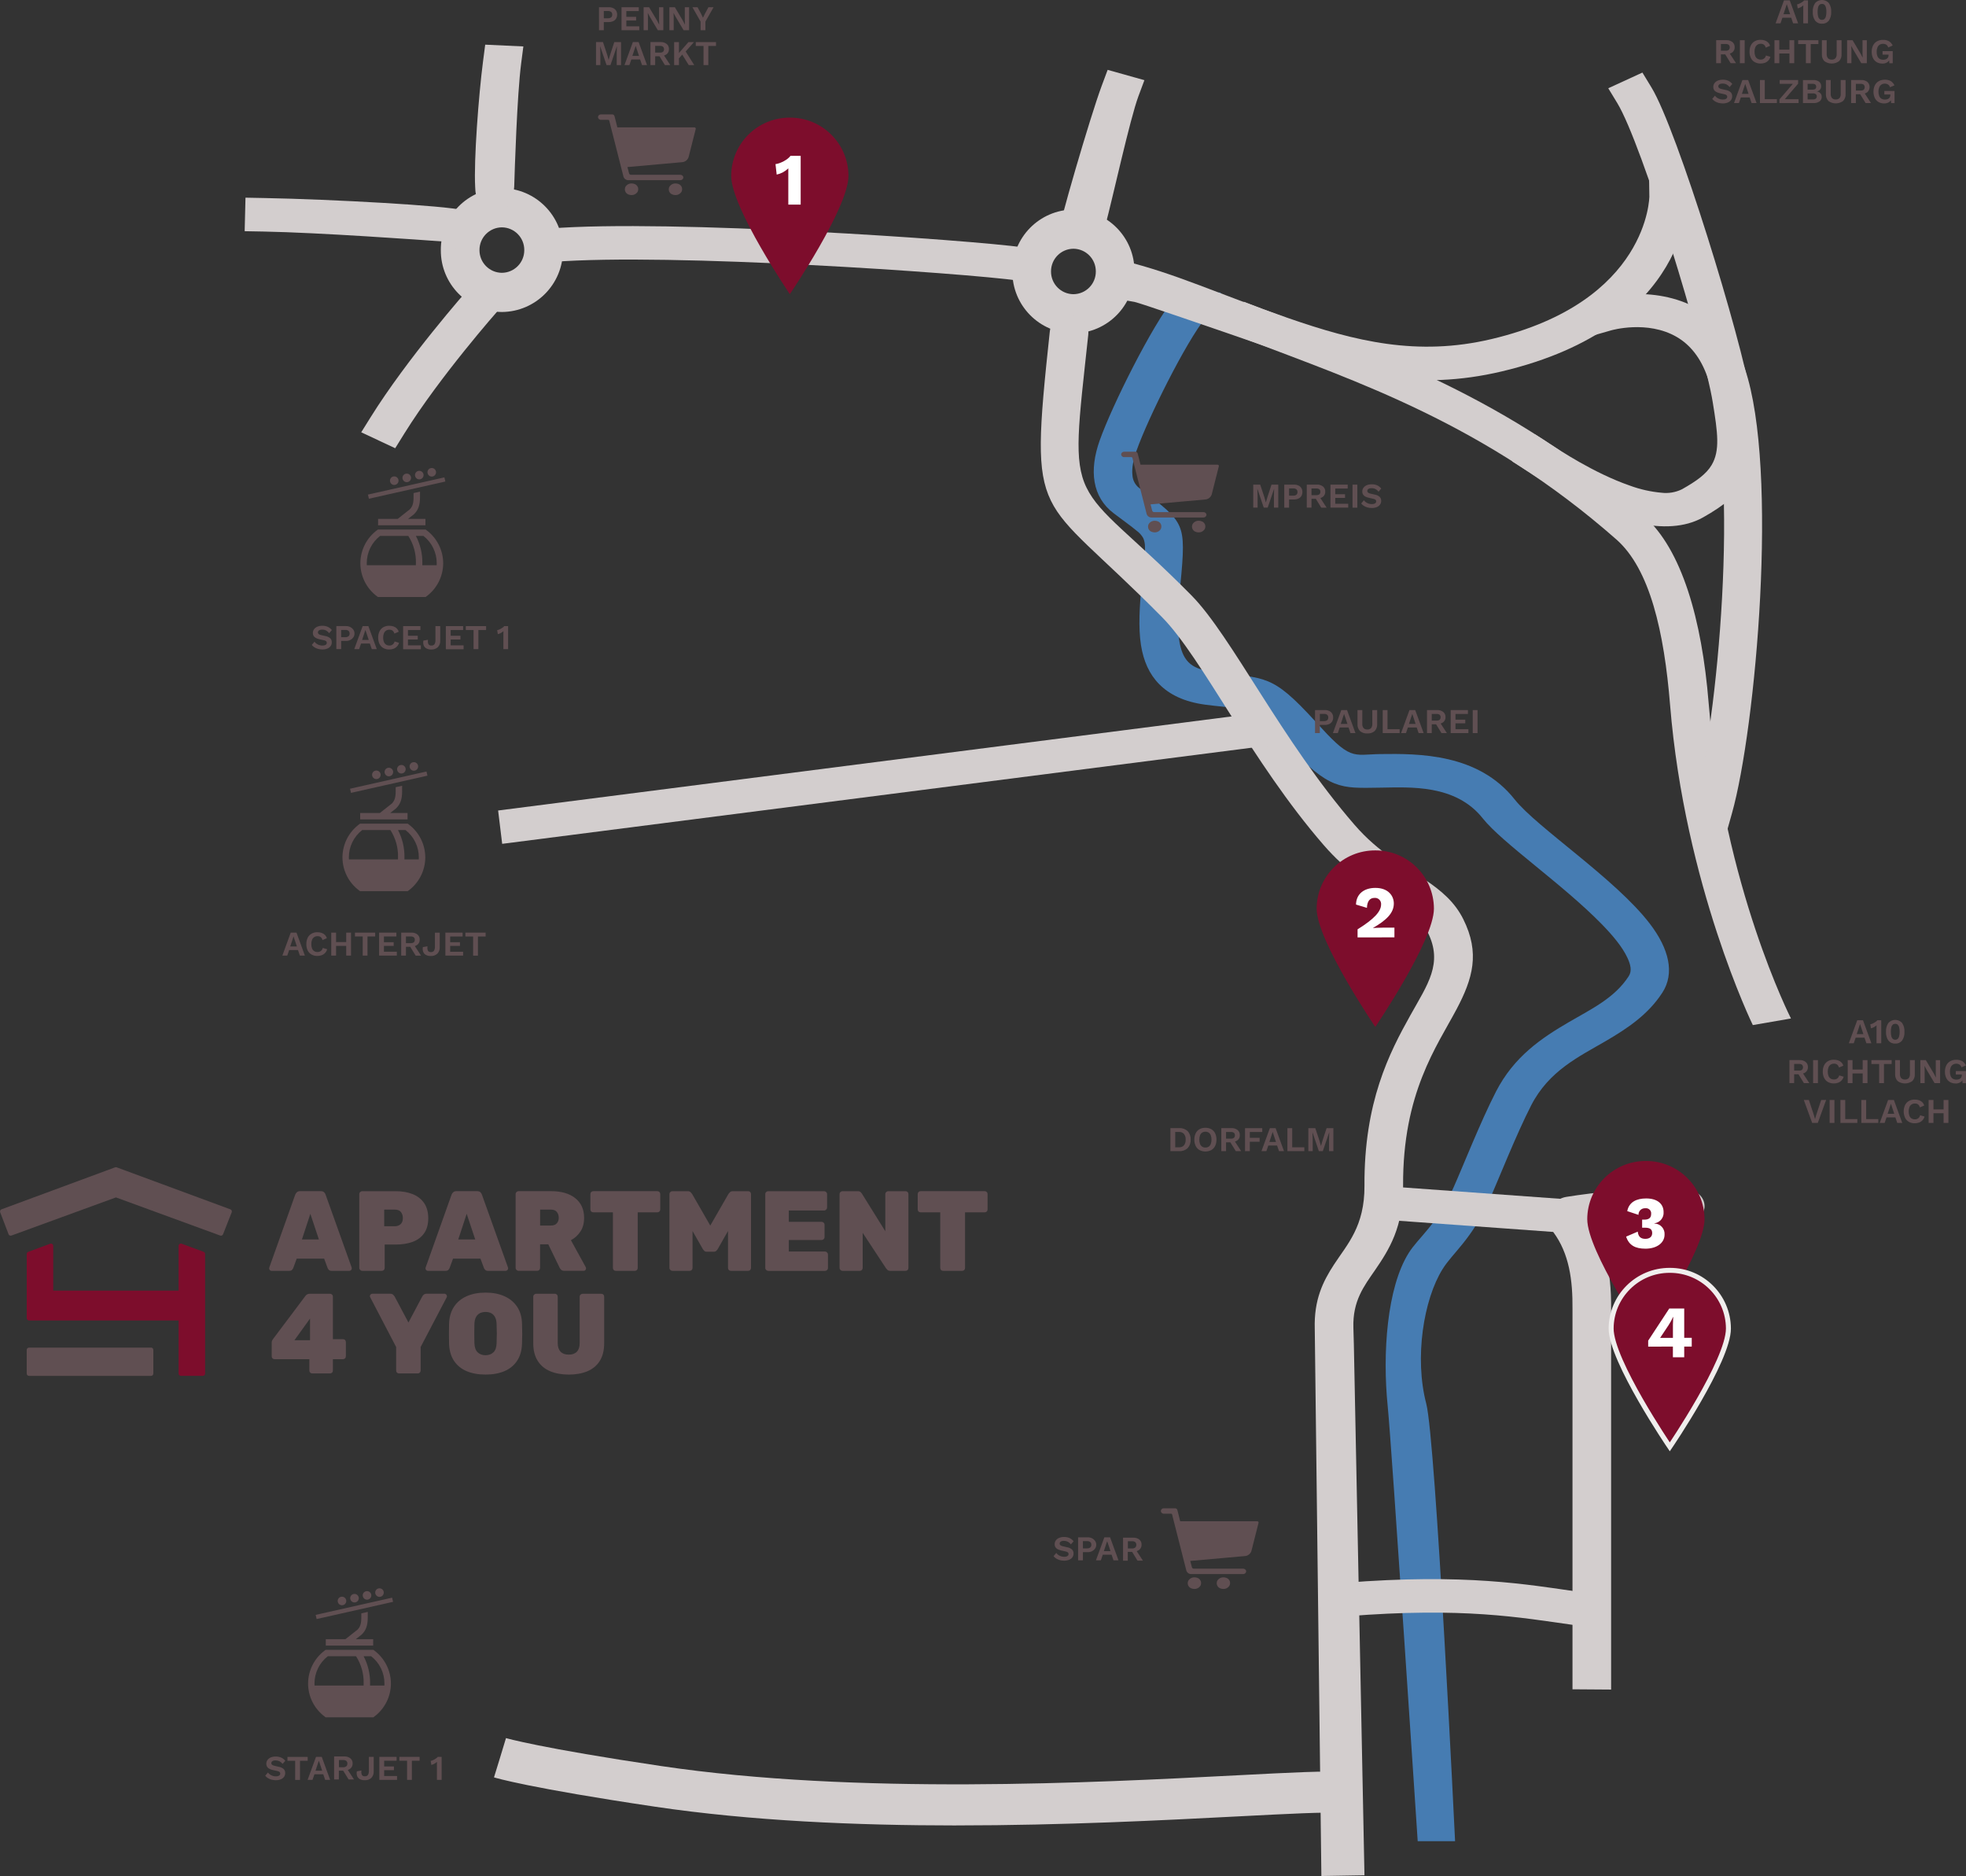 <?xml version="1.0" encoding="UTF-8"?>
<svg xmlns="http://www.w3.org/2000/svg" id="Ebene_2" data-name="Ebene 2" viewBox="0 0 789.88 753.55">
  <rect x="0" y="0" width="789.88" height="753.55" fill="#333333" stroke="none"/>
  <defs>
    <style>
      .cls-1 {
        fill: #fff;
      }

      .cls-2, .cls-3 {
        fill: #d3cece;
      }

      .cls-4, .cls-5 {
        fill: #604f52;
      }

      .cls-6, .cls-7, .cls-8 {
        fill: #7d0d2c;
      }

      .cls-5, .cls-7, .cls-9, .cls-3 {
        fill-rule: evenodd;
      }

      .cls-9 {
        fill: #467cb2;
      }

      .cls-8 {
        stroke: #f0eeed;
        stroke-width: 2px;
      }
    </style>
  </defs>
  <g id="Ebene_2-2" data-name="Ebene 2">
    <g>
      <path id="Pfad_130" data-name="Pfad 130" class="cls-4" d="M171.33,212.94l-.35-.25h-19.13l-.34,.25c-4.22,3.12-6.72,8.06-6.73,13.31,.01,5.25,2.51,10.19,6.73,13.31l.34,.25h19.13l.35-.25c4.22-3.13,6.71-8.06,6.73-13.31-.02-5.25-2.51-10.18-6.73-13.31Zm-4.23,14.11h-19.72c-.02-.27-.03-.53-.03-.8-.01-4.3,1.97-8.36,5.36-10.99h11.33c2.1,3.27,3.17,7.1,3.06,10.99,0,.27,0,.53-.01,.8h0Zm8.35,0h-5.78c.01-.27,.02-.53,.02-.8,.06-3.82-.83-7.6-2.6-10.99h3.02c3.39,2.63,5.37,6.7,5.35,10.99,0,.27,0,.53-.02,.8h0Zm-27.24-26.72l-.38-1.67,30.71-6.91,.38,1.67-30.71,6.91Zm18.06,6.27l-2.31,1.82h6.97v2.57h-19.03v-2.57h7.89l4.82-3.8c1.1-1.08,1.55-2.48,1.55-4.82v-1.75l2.59-.58v2.33c0,3.06-.74,5.13-2.39,6.71l-.09,.09Zm-9.55-13.16c-.21-.92,.37-1.84,1.29-2.04,0,0,0,0,.01,0,.93-.21,1.84,.37,2.06,1.3,.2,.92-.38,1.84-1.3,2.05-.92,.21-1.84-.37-2.05-1.29,0,0,0,0,0,0h0Zm5.02-1.12c-.21-.92,.37-1.83,1.29-2.04,0,0,.01,0,.02,0,.93-.21,1.84,.37,2.06,1.3,.2,.92-.38,1.84-1.3,2.05-.92,.21-1.84-.37-2.05-1.29,0,0,0,0,0,0h0Zm5.03-1.12c-.21-.92,.37-1.83,1.29-2.04,0,0,.01,0,.02,0,.93-.21,1.85,.37,2.06,1.3,.2,.92-.38,1.84-1.3,2.05-.92,.21-1.84-.37-2.05-1.29,0,0,0,0,0-.01h0Zm5.02-1.12c-.21-.92,.36-1.84,1.28-2.05,0,0,.01,0,.02,0,.93-.21,1.84,.37,2.06,1.3,.2,.92-.38,1.84-1.3,2.05-.92,.21-1.84-.37-2.05-1.29,0,0,0,0,0,0h0Z"></path>
      <path id="Pfad_131" data-name="Pfad 131" class="cls-9" d="M471.67,119.9c-8.74,10.79-24.73,42.64-29.83,56.97-4.31,12.1-3.06,22.78,5.67,29.35,3.98,3,6.95,5.11,9.13,6.94,1.11,.79,2.03,1.81,2.69,3,1.45,3.31,.4,7.74-.56,17.54-.95,9.74-1.46,18.37-.36,25.41,1.01,6.42,3.36,11.69,7.31,15.69,4.13,4.18,10.05,7.14,18.65,8.27,9.48,1.24,14.2,1.07,18.3,2.76,3.91,1.61,6.96,5.04,13.78,12.5,9.22,10.1,14.78,14.37,19.72,16.34,5.26,2.09,10.12,1.83,18.56,1.71,11.81-.16,30.11-1.42,41.02,12.36,7.73,9.77,32.17,26.48,47.8,42.49,4.55,4.66,8.31,9.21,10.3,13.49,1.26,2.73,1.92,5.24,.51,7.42-5.65,8.72-14.84,13.07-23.86,18.32-11.13,6.47-22.2,13.89-29.47,28.03-6.19,12.04-13.46,30.49-17,38.4-6.86,15.32-14.07,20.04-18.06,26.41-8.76,13.98-10.59,40.42-8.42,61.67,1.52,14.89,12.04,174.58,12.04,174.58h15.02s-7.74-161.08-11.59-175.77c-4.8-18.3-1.08-41.81,6.59-54.05,4.21-6.73,11.65-11.8,18.89-27.98,3.49-7.79,10.62-25.94,16.7-37.79,7.14-13.89,19.18-19.52,29.92-25.78,8.89-5.18,17.09-10.7,22.76-19.45,5.02-7.74,2.77-17.55-5.09-27.78-13.79-17.99-45.32-38.57-54.25-49.85-14.55-18.41-38.3-18.43-54.06-18.21-5.36,.08-8.51,.84-11.85-.49-3.64-1.45-7.23-5.02-14.01-12.46-9.2-10.08-14-14.12-19.28-16.3-5.09-2.1-10.86-2.37-22.65-3.91-4.16-.54-7.18-1.7-9.18-3.72-2.17-2.2-3.16-5.2-3.71-8.72-.97-6.22-.4-13.85,.44-22.46,1.29-13.12,1.55-19.05-.4-23.48-2-4.58-6.37-7.96-16.14-15.32-1.61-1.24-2.6-3.11-2.72-5.14-.34-3.02,.41-6.45,1.71-10.07,4.65-13.07,19.73-43.36,27.7-53.2,15.77-19.49-1.83-4.29-12.71-7.74Z"></path>
      <path id="Pfad_132" data-name="Pfad 132" class="cls-4" d="M489.6,186.84c-.12-.12-.28-.19-.46-.19h-30.93l-.7-2.84-.44-1.7c-.13-.42-.53-.7-.96-.67h-4.43c-.64-.04-1.2,.44-1.25,1.09,.05,.64,.61,1.13,1.25,1.09h2.89c.18,0,.34,.1,.39,.27l.64,2.57,5.09,20c.28,.87,1.11,1.45,2.03,1.41h20.74c.56,.03,1.06-.32,1.23-.85,.08-.33-.01-.67-.25-.91-.25-.26-.6-.41-.96-.41h-19.76c-.36,.01-.69-.21-.8-.56l-.66-2.55,12.37-1.1,9.53-.85c1.24-.06,2.31-.89,2.68-2.08l2.86-11.29c.04-.15,0-.31-.1-.42Z"></path>
      <path id="Pfad_133" data-name="Pfad 133" class="cls-4" d="M465.23,209.43c-.41-.17-.85-.26-1.29-.26-.89-.02-1.74,.38-2.28,1.09-.52,.7-.57,1.64-.12,2.38,.25,.43,.63,.76,1.09,.95,.41,.17,.85,.26,1.3,.26,.89,.02,1.74-.38,2.28-1.09,.51-.7,.55-1.63,.12-2.38-.25-.43-.63-.77-1.1-.95Z"></path>
      <path id="Pfad_134" data-name="Pfad 134" class="cls-4" d="M482.89,209.43c-.41-.17-.85-.26-1.3-.26-.89-.02-1.74,.38-2.28,1.09-.51,.7-.55,1.63-.12,2.38,.25,.43,.64,.77,1.1,.95,.41,.17,.85,.26,1.29,.26,.89,.02,1.74-.38,2.28-1.09,.52-.7,.57-1.64,.12-2.38-.25-.43-.63-.77-1.09-.95Z"></path>
      <path id="Pfad_135" data-name="Pfad 135" class="cls-4" d="M279.4,51.35c-.12-.12-.28-.19-.44-.19h-30.93l-.71-2.84-.44-1.7c-.13-.42-.53-.7-.96-.67h-4.43c-.64-.04-1.2,.44-1.25,1.09,.05,.64,.61,1.13,1.25,1.09h2.9c.17,0,.33,.11,.38,.27l.64,2.57,5.09,20c.28,.87,1.11,1.45,2.03,1.41h20.76c.55,.03,1.06-.32,1.22-.85,.08-.33-.01-.67-.24-.91-.26-.26-.61-.41-.97-.41h-19.75c-.36,.02-.7-.21-.81-.56l-.65-2.55,12.36-1.1,9.53-.85c1.24-.06,2.32-.89,2.68-2.08l2.87-11.29c.03-.15,0-.31-.11-.42Z"></path>
      <path id="Pfad_136" data-name="Pfad 136" class="cls-4" d="M255.04,73.94c-.41-.17-.85-.26-1.3-.26-.89-.02-1.74,.38-2.28,1.09-.51,.7-.55,1.63-.12,2.38,.25,.43,.64,.77,1.1,.95,.41,.17,.85,.26,1.29,.26,.89,.02,1.74-.38,2.28-1.09,.52-.69,.57-1.64,.12-2.38-.25-.43-.63-.77-1.09-.95Z"></path>
      <path id="Pfad_137" data-name="Pfad 137" class="cls-4" d="M272.68,73.94c-.41-.17-.85-.26-1.3-.26-.89-.02-1.73,.39-2.28,1.09-.51,.7-.56,1.63-.12,2.38,.25,.43,.64,.77,1.1,.95,.41,.17,.85,.26,1.29,.26,.89,.02,1.74-.38,2.29-1.09,.51-.7,.55-1.64,.11-2.38-.24-.43-.63-.77-1.09-.95Z"></path>
      <path id="Pfad_138" data-name="Pfad 138" class="cls-3" d="M662.67,78.79s-.08,42.42-63.44,57.41c-29.81,7.06-54.81,.88-81.74-8.46-28.92-10.03-45.09-17.84-66.23-23.01l-3.07,15.2,7.6,1.34c1.92,.34,29.17,9.7,55.94,18.98,30.15,10.46,58.19,16.85,91.58,8.95,76.4-18.08,74.87-70.59,74.87-70.59l-.1-6.73-15.52,.18,.1,6.74Z"></path>
      <path id="Pfad_139" data-name="Pfad 139" class="cls-3" d="M719.56,409.11s-27.09-53.19-33.09-126.87c-2.7-33.27-10.72-61.55-26.01-75-54.64-48.06-107.8-65.78-153.61-83.31l-7.1-2.72-6.26,12.32,7.1,2.72c44.35,16.97,95.93,33.93,148.83,80.45,13.48,11.86,19.19,37.15,21.57,66.48,5.89,72.39,33.24,128.57,33.24,128.57l15.34-2.65Z"></path>
      <path id="Pfad_140" data-name="Pfad 140" class="cls-3" d="M613.78,189.32c4.29,2.76,25.09,16.45,43.86,20.72,9.89,2.25,19.29,1.88,26.52-2.17,8.84-4.95,14.19-9.58,17.36-14.93,4.53-7.65,4.6-17.2,2-33.13-3.86-23.74-29.65-107.71-40.03-124.71l-3.62-5.95-13.72,6.3,3.62,5.95c10,16.39,34.65,97.4,38.38,120.29,1.95,12.05,2.97,19.3-.46,25.09-2.13,3.6-6.03,6.44-11.97,9.77-2.54,1.23-5.37,1.71-8.17,1.37-4.35-.39-8.63-1.35-12.72-2.86-14.51-5.03-28.55-14.44-31.83-16.56l-6.23-4.01-9.24,10.82,6.24,4.01Z"></path>
      <path id="Pfad_141" data-name="Pfad 141" class="cls-3" d="M647.34,132.69s14.47-4.23,26.31,2.65c5.18,3.01,9.69,8.2,12.51,16.57,13.2,39.08,3.83,138.87-5.4,171.6l-1.84,6.54,15.08,3.2,1.84-6.54c9.57-33.96,18.91-138.04,5.21-178.59-4.12-12.24-11.17-19.56-18.75-23.97-17.94-10.43-39.82-4.25-39.82-4.25l-7.37,2.11,4.85,12.79,7.37-2.11Z"></path>
      <path id="Pfad_143" data-name="Pfad 143" class="cls-3" d="M201.64,75.58c-13.64,.1-24.61,11.23-24.53,24.87-.09,13.64,10.89,24.77,24.53,24.87,13.64-.1,24.61-11.23,24.53-24.87,.09-13.64-10.89-24.77-24.53-24.87Zm0,15.74c5.01,.04,9.03,4.12,9,9.13,.03,5.01-3.99,9.09-9,9.13-5.01-.04-9.03-4.12-9-9.13-.03-5.01,3.99-9.09,9-9.13Z"></path>
      <path id="Pfad_223" data-name="Pfad 223" class="cls-3" d="M431.27,84.17c-13.64,.1-24.61,11.23-24.53,24.87-.09,13.64,10.89,24.77,24.53,24.87,13.64-.1,24.61-11.23,24.53-24.87,.09-13.64-10.89-24.77-24.53-24.87Zm0,15.74c5.01,.04,9.03,4.12,9,9.13,.03,5.01-3.99,9.09-9,9.13-5.01-.04-9.03-4.12-9-9.13-.03-5.01,3.99-9.09,9-9.13Z"></path>
      <path id="Pfad_144" data-name="Pfad 144" class="cls-3" d="M421.77,133.25c-4.31,40.15-5.46,55.7,.44,67.83,5.81,11.96,18.87,20.73,44.68,46.84,16.05,16.24,35.81,57.97,64.93,91.53,9.22,10.63,18.68,16.58,26.82,21.74,6.42,4.08,12.02,7.36,15.02,13.38,6.18,12.41-.1,20.84-7.01,33.23-8.42,15.07-18.65,34.81-18.45,68.55,.08,16.26-6.91,23.44-12.2,31.53-4.51,6.88-8.11,14.24-7.77,25.79l2.66,219.88,17.31-.29-4.26-213.21-.19-6.73c-.32-10.82,4.25-16.67,8.68-23.11,5.68-8.28,11.38-17.27,11.29-33.93-.2-37.26,13.56-55.93,21.5-70.93,6.48-12.25,9.48-22.51,2.69-36.13-3.4-6.84-8.8-11.47-15.55-15.97-8.04-5.36-18.3-10.58-28.13-21.92-29.35-33.83-49.39-75.83-65.56-92.2-24.06-24.34-36.74-32.16-42.16-43.3-5.33-10.97-3.18-25.03,.72-61.35,1.05-9.77-14.33-11.7-15.46-1.25Z"></path>
      <path id="Pfad_145" data-name="Pfad 145" class="cls-3" d="M552.55,489.67l71.47,5.17c6.49,8.69,7.86,19.46,7.76,30.91v152.8l15.52,.11v-152.8c.15-15.7-2.7-30.22-12.93-41.61-1.43-1.53-3.39-2.45-5.48-2.57l-75.05-5.43-1.29,13.43Z"></path>
      <path id="Pfad_146" data-name="Pfad 146" class="cls-3" d="M632.21,493.99s25.01-4.26,44.2-2.84c4.27,.32,8.04-2.43,8.4-6.13,.36-3.7-2.8-6.97-7.07-7.29-21.05-1.57-48.49,3.04-48.49,3.04-4.2,.71-6.95,4.25-6.13,7.9s4.89,6.03,9.09,5.32Z"></path>
      <path id="Pfad_147" data-name="Pfad 147" class="cls-3" d="M509.02,285.95l-308.89,39.61,1.63,13.39,308.9-39.61-1.64-13.4Z"></path>
      <path id="Pfad_148" data-name="Pfad 148" class="cls-3" d="M187.76,116.58s-24.06,27.24-38.94,51.14l-3.69,5.92,13.65,6.4,3.69-5.93c14.36-23.06,37.61-49.34,37.61-49.34l4.72-5.34-12.32-8.2-4.72,5.35Z"></path>
      <path id="Pfad_149" data-name="Pfad 149" class="cls-3" d="M206.6,74.86c.18-6.15,1.13-36.68,2.79-49.43l.88-6.78-15.33-.71-.88,6.78c-1.74,13.41-3.74,39.57-3.15,50.36,.03,2.26,.46,4.5,1.29,6.61,.58,1.17,1.47,2.16,2.56,2.86l6.03,3.9,5.5-10.16,.31-3.43Z"></path>
      <path id="Pfad_150" data-name="Pfad 150" class="cls-3" d="M425.54,92.93s17.65,1.02,18.55-2.35c3.02-11.27,9.86-42.69,13.31-51.97l2.39-6.41-14.77-4.14-2.39,6.41c-4.73,12.68-17.8,57.73-17.1,58.46Z"></path>
      <path id="Pfad_151" data-name="Pfad 151" class="cls-3" d="M409.25,112.72l2.13,3.41,5.83-3.53c1.96-1.09,3.21-3.13,3.29-5.37,.18-2.09-.67-4.14-2.28-5.48-.43-.38-2.64-1.74-6.84-2.34-21.52-3.06-142.57-11.43-190.42-7.62l-6.83,.54,1.1,13.43,6.83-.54c46.95-3.74,165.53,4.47,187.19,7.5Z"></path>
      <path id="Pfad_151-2" data-name="Pfad 151" class="cls-3" d="M632.25,652.72s6.34-12.71,2.13-13.31c-20.54-2.92-45.58-7.51-94.42-3.62l-6.83,.54,1.1,13.43,6.83-.54c46.95-3.74,69.53,.47,91.19,3.5Z"></path>
      <path id="Pfad_152" data-name="Pfad 152" class="cls-3" d="M178.95,97.08l2.56,3.59,6.6-3.53c3.04-1.62,3.72-3.8,3.84-5.47,.12-1.56-.25-5.59-6.05-7.24-6.43-1.83-52.76-4.39-79.51-4.88l-7.76-.15-.33,13.47,7.76,.14c22.15,.41,63.19,3.35,72.9,4.06Z"></path>
      <path id="Pfad_410" data-name="Pfad 410" class="cls-4" d="M122.49,383.85h-2l-.77-2.25h-3.54l-.77,2.25h-1.97l3.37-9.24h2.31l3.37,9.24Zm-5.88-3.68h2.67l-1.34-4.03-1.33,4.03Zm14.83,1.13c-.3,1.11-1.12,2-2.2,2.39-.55,.2-1.13,.3-1.72,.29-.83,.02-1.65-.18-2.37-.57-.67-.38-1.2-.95-1.54-1.64-.38-.8-.56-1.67-.53-2.55-.02-.88,.16-1.75,.54-2.55,.34-.69,.87-1.26,1.54-1.64,.72-.39,1.52-.59,2.34-.57,.58,0,1.17,.08,1.72,.26,.49,.16,.94,.43,1.31,.8,.37,.37,.64,.83,.79,1.34l-1.75,.74c-.1-.47-.36-.89-.73-1.2-.37-.25-.82-.38-1.26-.36-.47-.01-.93,.12-1.32,.36-.39,.26-.7,.63-.88,1.07-.22,.55-.32,1.15-.3,1.75-.02,.59,.08,1.18,.29,1.74,.16,.44,.46,.82,.85,1.08,.41,.25,.89,.38,1.37,.36,1,.04,1.89-.65,2.08-1.64l1.78,.53Zm9.59-6.69v9.24h-1.93v-9.24h1.93Zm-6.01,0v9.24h-1.93v-9.24h1.93Zm5.08,3.79v1.55h-6.05v-1.55h6.05Zm10.64-3.79v1.55h-3.09v7.69h-1.93v-7.69h-3.11v-1.55h8.13Zm1.58,9.24v-9.24h6.93v1.55h-5v2.3h3.93v1.48h-3.93v2.35h5.19v1.55h-7.13Zm12.94-9.24c.89-.05,1.76,.22,2.46,.76,.6,.5,.93,1.25,.9,2.03,.05,.8-.29,1.57-.9,2.08-.71,.52-1.57,.77-2.45,.72l-.2,.11h-1.98v3.54h-1.9v-9.24h4.07Zm-.22,4.23c.43,.03,.86-.08,1.21-.33,.28-.26,.43-.63,.4-1.01,.03-.38-.12-.76-.4-1.01-.35-.25-.78-.36-1.21-.33h-1.95v2.69h1.95Zm1.13,.41l3,4.61h-2.17l-2.48-4.05,1.65-.56Zm10.5-4.63v5.84c.06,.96-.28,1.9-.94,2.6-.72,.66-1.68,1-2.66,.94-.69,.03-1.38-.13-2-.45-.5-.28-.87-.73-1.06-1.26-.2-.6-.24-1.24-.11-1.86l1.87-.33c-.14,.59-.08,1.22,.15,1.78,.26,.39,.72,.6,1.19,.55,.49,.05,.98-.16,1.27-.56,.27-.51,.39-1.09,.36-1.67v-5.57h1.93Zm2.27,9.24v-9.24h6.93v1.55h-5v2.3h3.93v1.48h-3.93v2.35h5.2v1.55h-7.13Zm16.17-9.24v1.55h-3.09v7.69h-1.93v-7.69h-3.11v-1.55h8.13Z"></path>
      <path id="Pfad_409" data-name="Pfad 409" class="cls-4" d="M751.86,419.05h-2l-.77-2.25h-3.54l-.77,2.25h-1.97l3.37-9.24h2.31l3.37,9.24Zm-5.88-3.68h2.67l-1.34-4.03-1.33,4.03Zm7.95,3.68v-5.85c0-.21,0-.44,0-.66s.01-.46,.02-.71c-.32,.29-.68,.55-1.06,.76-.38,.21-.78,.36-1.2,.45l-.25-1.62c.25-.03,.49-.09,.72-.19,.28-.11,.55-.24,.81-.39,.26-.15,.52-.31,.76-.49,.2-.15,.38-.32,.53-.53h1.57v9.24h-1.89Zm7.52,.14c-1.05,.06-2.07-.39-2.74-1.2-.71-1.04-1.05-2.3-.96-3.56-.09-1.26,.25-2.51,.96-3.56,1.39-1.51,3.73-1.61,5.25-.23,.08,.07,.16,.15,.23,.23,.71,1.04,1.05,2.3,.96,3.56,.09,1.26-.25,2.51-.96,3.56-.67,.81-1.69,1.26-2.74,1.2Zm0-1.55c.36,.01,.71-.11,.99-.34,.29-.29,.49-.65,.58-1.05,.15-.59,.21-1.2,.2-1.81,.01-.61-.05-1.22-.2-1.81-.09-.4-.29-.76-.58-1.05-.27-.23-.63-.36-.99-.34-.36-.01-.72,.11-.99,.34-.29,.28-.5,.65-.58,1.05-.14,.59-.2,1.2-.19,1.81-.01,.61,.05,1.22,.19,1.81,.09,.4,.29,.77,.58,1.05,.28,.23,.63,.36,.99,.34Zm-38.44,8.17c.89-.05,1.76,.22,2.46,.76,.6,.5,.93,1.25,.9,2.03,.05,.8-.29,1.57-.9,2.08-.71,.52-1.57,.77-2.45,.72l-.2,.11h-1.98v3.54h-1.9v-9.24h4.07Zm-.22,4.23c.43,.03,.86-.08,1.21-.33,.53-.57,.53-1.46,0-2.03-.35-.25-.78-.36-1.21-.33h-1.95v2.69h1.95Zm1.13,.41l3,4.61h-2.17l-2.48-4.05,1.65-.56Zm6.47-4.63v9.24h-1.93v-9.24h1.93Zm10.32,6.69c-.3,1.11-1.12,2-2.2,2.39-.55,.2-1.13,.3-1.72,.29-.83,.02-1.65-.18-2.37-.57-.67-.38-1.2-.95-1.54-1.64-.38-.79-.56-1.67-.54-2.55-.02-.88,.16-1.75,.54-2.55,.34-.69,.87-1.26,1.54-1.64,.72-.4,1.53-.59,2.35-.57,.58,0,1.17,.08,1.72,.26,.49,.16,.94,.43,1.31,.8,.37,.37,.64,.83,.79,1.34l-1.75,.74c-.1-.47-.36-.89-.73-1.2-.37-.25-.81-.38-1.26-.36-.47-.01-.93,.12-1.32,.36-.39,.26-.7,.63-.88,1.07-.22,.55-.33,1.15-.31,1.74-.02,.59,.08,1.18,.29,1.74,.16,.44,.46,.82,.85,1.08,.41,.25,.89,.38,1.37,.36,1,.04,1.89-.65,2.09-1.64l1.78,.53Zm9.59-6.69v9.24h-1.93v-9.24h1.93Zm-6.01,0v9.24h-1.93v-9.24h1.93Zm5.08,3.79v1.55h-6.05v-1.55h6.05Zm10.64-3.79v1.55h-3.09v7.69h-1.93v-7.69h-3.11v-1.55h8.13Zm9.3,0v5.6c.08,1.05-.29,2.08-1.01,2.83-1.76,1.26-4.12,1.26-5.88,0-.72-.76-1.09-1.79-1.01-2.83v-5.6h1.93v5.52c-.05,.62,.13,1.23,.5,1.72,.4,.4,.96,.61,1.52,.56,.56,.05,1.11-.16,1.5-.56,.37-.5,.54-1.11,.49-1.72v-5.52h1.95Zm10.16,0v9.24h-2.22l-3.23-5.43-.8-1.51h-.01l.06,1.6v5.34h-1.73v-9.24h2.2l3.23,5.42,.8,1.53h.03l-.06-1.6v-5.34h1.74Zm6.2,9.38c-.78,.02-1.55-.18-2.23-.56-.65-.38-1.17-.95-1.49-1.62-.37-.8-.56-1.68-.53-2.56-.02-.88,.17-1.76,.56-2.56,.35-.69,.9-1.26,1.58-1.64,.74-.4,1.56-.59,2.4-.57,.84-.04,1.68,.15,2.42,.55,.65,.41,1.16,1.01,1.47,1.72l-1.79,.77c-.11-.45-.39-.84-.76-1.1-.4-.25-.86-.37-1.33-.36-.48-.01-.95,.12-1.36,.37-.4,.26-.7,.64-.88,1.08-.22,.55-.32,1.14-.31,1.73-.02,.6,.08,1.21,.29,1.77,.17,.44,.47,.82,.88,1.08,.44,.25,.93,.37,1.43,.36,.29,0,.58-.04,.86-.11,.25-.07,.49-.18,.69-.34,.2-.15,.36-.35,.46-.57,.12-.25,.17-.53,.17-.81v-.21h-2.42v-1.41h4.09v4.87h-1.36l-.14-2.02,.34,.24c-.18,.59-.57,1.09-1.08,1.42-.59,.35-1.27,.52-1.95,.5h0Zm-51.98,6.62l-3.36,9.24h-2.25l-3.37-9.24h2.04l1.95,5.88,.53,1.82,.52-1.81,1.96-5.89h1.99Zm3.33,0v9.24h-1.93v-9.24h1.93Zm4.34,7.69h4.87v1.55h-6.8v-9.24h1.93v7.69Zm8.41,0h4.87v1.55h-6.8v-9.24h1.93v7.69Zm14.5,1.55h-2l-.77-2.25h-3.54l-.77,2.25h-1.97l3.37-9.24h2.31l3.37,9.24Zm-5.88-3.68h2.67l-1.34-4.03-1.33,4.03Zm14.83,1.13c-.3,1.11-1.12,2-2.2,2.39-.55,.2-1.13,.3-1.72,.29-.83,.02-1.65-.18-2.37-.57-.67-.38-1.2-.95-1.54-1.64-.72-1.62-.72-3.48,0-5.1,.34-.69,.87-1.26,1.54-1.64,.72-.4,1.53-.59,2.35-.57,.58,0,1.17,.08,1.72,.26,.49,.16,.94,.43,1.31,.8,.37,.37,.64,.83,.79,1.34l-1.75,.74c-.1-.47-.36-.89-.73-1.2-.37-.25-.81-.38-1.26-.36-.47-.01-.93,.12-1.32,.36-.39,.26-.7,.63-.88,1.07-.22,.56-.32,1.15-.31,1.75-.02,.59,.08,1.18,.29,1.74,.16,.44,.46,.82,.85,1.08,.41,.25,.89,.38,1.37,.36,1,.04,1.89-.65,2.09-1.64l1.78,.53Zm9.59-6.69v9.24h-1.93v-9.24h1.93Zm-6.01,0v9.24h-1.93v-9.24h1.93Zm5.08,3.79v1.55h-6.05v-1.55h6.05Z"></path>
      <path id="Pfad_413" data-name="Pfad 413" class="cls-4" d="M532.22,285.22c.63-.02,1.25,.1,1.82,.36,.48,.22,.89,.57,1.17,1.02,.29,.48,.43,1.04,.41,1.6,.02,.56-.13,1.12-.41,1.6-.28,.45-.69,.81-1.17,1.03-.57,.25-1.19,.37-1.82,.36h-1.95v3.28h-1.93v-9.24h3.88Zm-.29,4.44c.46,.03,.92-.1,1.3-.37,.3-.28,.46-.68,.43-1.09,.03-.41-.13-.81-.43-1.09-.38-.27-.84-.4-1.3-.36h-1.65v2.91h1.65Zm12.64,4.8h-2l-.77-2.25h-3.54l-.77,2.25h-1.97l3.37-9.24h2.31l3.38,9.24Zm-5.88-3.68h2.67l-1.35-4.03-1.33,4.03Zm14.61-5.56v5.6c.08,1.05-.29,2.08-1.01,2.84-.82,.68-1.87,1.02-2.94,.94-1.07,.08-2.12-.26-2.94-.94-.72-.76-1.09-1.79-1.01-2.84v-5.6h1.93v5.52c-.05,.62,.13,1.23,.5,1.72,.4,.4,.96,.61,1.52,.56,.56,.05,1.11-.16,1.51-.56,.37-.5,.54-1.11,.49-1.72v-5.52h1.95Zm4.16,7.69h4.87v1.55h-6.8v-9.24h1.93v7.69Zm14.5,1.55h-2l-.77-2.25h-3.54l-.77,2.25h-1.97l3.37-9.24h2.31l3.38,9.24Zm-5.88-3.68h2.67l-1.34-4.03-1.33,4.03Zm11.32-5.56c.89-.05,1.76,.22,2.46,.76,.6,.5,.93,1.25,.9,2.03,.05,.8-.29,1.57-.9,2.08-.71,.52-1.57,.77-2.45,.72l-.2,.11h-1.98v3.54h-1.9v-9.24h4.07Zm-.22,4.23c.43,.03,.86-.08,1.21-.33,.28-.26,.43-.63,.4-1.01,.03-.38-.12-.76-.4-1.01-.35-.25-.78-.36-1.21-.33h-1.95v2.69h1.95Zm1.13,.41l3,4.61h-2.17l-2.48-4.05,1.65-.56Zm4.53,4.61v-9.24h6.93v1.55h-5v2.3h3.93v1.48h-3.93v2.35h5.19v1.55h-7.13Zm10.79-9.24v9.24h-1.93v-9.24h1.93Z"></path>
      <path id="Pfad_414" data-name="Pfad 414" class="cls-4" d="M473.81,453.14c1.24-.08,2.45,.36,3.36,1.2,.84,.93,1.27,2.17,1.19,3.42,.08,1.25-.35,2.49-1.19,3.42-.91,.84-2.12,1.28-3.36,1.2h-3.57v-9.24h3.57Zm-.1,7.7c.75,.05,1.48-.24,1.98-.79,.49-.66,.72-1.47,.67-2.29,.06-.82-.18-1.63-.67-2.29-.5-.55-1.23-.84-1.98-.79h-1.54v6.16h1.54Zm10.59-7.84c.83-.02,1.64,.18,2.37,.57,.66,.38,1.2,.95,1.53,1.64,.38,.79,.56,1.67,.54,2.55,.02,.88-.16,1.75-.54,2.55-.34,.69-.87,1.26-1.53,1.64-1.49,.77-3.25,.77-4.74,0-.67-.38-1.2-.95-1.54-1.64-.38-.79-.56-1.67-.54-2.55-.02-.88,.16-1.75,.54-2.55,.34-.69,.87-1.26,1.54-1.64,.73-.4,1.54-.59,2.37-.57Zm0,1.58c-.47-.01-.93,.11-1.32,.36-.39,.26-.68,.64-.84,1.08-.21,.56-.3,1.14-.29,1.74-.02,.59,.08,1.18,.29,1.74,.16,.44,.45,.81,.84,1.08,.4,.25,.86,.38,1.32,.36,.47,.01,.92-.11,1.32-.36,.38-.27,.67-.64,.83-1.08,.21-.56,.3-1.14,.29-1.74,.02-.59-.08-1.18-.29-1.74-.16-.44-.45-.81-.83-1.08-.39-.25-.85-.38-1.32-.37h0Zm10.46-1.44c.89-.05,1.76,.22,2.46,.76,.6,.5,.93,1.25,.9,2.03,.05,.8-.29,1.57-.9,2.08-.71,.52-1.57,.77-2.45,.72l-.2,.11h-1.98v3.54h-1.9v-9.24h4.07Zm-.22,4.23c.43,.03,.86-.08,1.21-.33,.28-.26,.43-.63,.4-1.01,.03-.38-.12-.76-.4-1.01-.35-.25-.78-.36-1.21-.33h-1.95v2.69h1.95Zm1.13,.41l3,4.61h-2.17l-2.48-4.05,1.65-.56Zm11.45-3.08h-4.98v2.34h3.93v1.57h-3.93v3.78h-1.93v-9.24h6.92v1.55Zm8.75,7.69h-2l-.77-2.25h-3.54l-.77,2.25h-1.97l3.37-9.24h2.31l3.37,9.24Zm-5.88-3.68h2.67l-1.34-4.03-1.33,4.03Zm9.18,2.13h4.87v1.55h-6.8v-9.24h1.93v7.69Zm16.54-7.69v9.24h-1.74v-4.82l.08-2.7h-.03l-2.56,7.52h-1.58l-2.55-7.52h-.03l.1,2.7v4.82h-1.75v-9.24h2.8l1.66,5.04,.59,2.09h.03l.6-2.07,1.65-5.05h2.72Z"></path>
      <path id="Pfad_412" data-name="Pfad 412" class="cls-4" d="M513.57,194.66v9.24h-1.74v-4.82l.08-2.7h-.03l-2.56,7.52h-1.58l-2.55-7.52h-.03l.1,2.7v4.82h-1.75v-9.24h2.8l1.67,5.04,.59,2.09h.03l.6-2.07,1.65-5.05h2.72Zm6.29,0c.63-.02,1.25,.1,1.82,.36,.48,.22,.89,.57,1.17,1.02,.29,.48,.43,1.04,.41,1.6,.02,.56-.13,1.12-.41,1.6-.28,.45-.69,.81-1.18,1.03-.57,.25-1.19,.37-1.82,.36h-1.94v3.28h-1.93v-9.24h3.88Zm-.3,4.44c.46,.03,.92-.1,1.3-.37,.3-.28,.46-.68,.43-1.09,.03-.41-.13-.81-.43-1.09-.38-.27-.84-.4-1.3-.36h-1.65v2.91h1.65Zm9.53-4.44c.89-.05,1.76,.22,2.46,.76,.6,.5,.93,1.25,.9,2.03,.05,.8-.29,1.57-.9,2.08-.71,.52-1.57,.77-2.45,.72l-.2,.11h-1.98v3.54h-1.9v-9.24h4.07Zm-.22,4.23c.43,.03,.86-.08,1.21-.33,.28-.26,.43-.63,.4-1.01,.03-.38-.12-.76-.4-1.01-.35-.25-.78-.36-1.21-.33h-1.95v2.69h1.95Zm1.13,.41l3,4.61h-2.17l-2.48-4.05,1.65-.56Zm4.54,4.61v-9.24h6.93v1.55h-5v2.3h3.93v1.48h-3.93v2.35h5.2v1.55h-7.13Zm10.79-9.24v9.24h-1.93v-9.24h1.93Zm5.78-.14c.76-.02,1.51,.13,2.21,.43,.64,.29,1.19,.73,1.62,1.29l-1.08,1.25c-.33-.44-.76-.81-1.25-1.07-.49-.24-1.03-.35-1.58-.34-.33-.01-.66,.04-.97,.15-.22,.08-.42,.22-.56,.41-.12,.16-.18,.36-.17,.56,0,.25,.11,.48,.29,.64,.3,.22,.64,.36,1.01,.43l1.72,.39c.73,.11,1.41,.43,1.97,.92,.41,.42,.62,.99,.6,1.57,.01,.56-.15,1.11-.48,1.56-.34,.45-.8,.8-1.33,.99-.63,.24-1.29,.36-1.96,.34-.6,0-1.19-.07-1.77-.23-.51-.14-.99-.36-1.44-.64-.4-.25-.75-.57-1.05-.94l1.09-1.3c.22,.31,.49,.58,.8,.8,.33,.24,.7,.43,1.08,.55,.41,.14,.85,.2,1.28,.2,.33,0,.66-.04,.97-.13,.23-.07,.44-.2,.6-.38,.14-.17,.21-.38,.2-.6,0-.23-.08-.46-.24-.62-.26-.22-.57-.36-.9-.4l-1.88-.42c-.48-.11-.95-.28-1.39-.51-.36-.19-.67-.47-.88-.81-.21-.36-.31-.77-.3-1.18,0-.53,.15-1.05,.45-1.48,.33-.46,.78-.82,1.3-1.04,.64-.27,1.33-.4,2.03-.38Z"></path>
      <path id="Pfad_407" data-name="Pfad 407" class="cls-4" d="M244.54,2.9c.63-.02,1.25,.1,1.82,.36,.48,.22,.89,.57,1.17,1.02,.29,.48,.43,1.04,.41,1.6,.02,.56-.13,1.12-.41,1.6-.28,.45-.69,.8-1.17,1.02-.57,.25-1.19,.37-1.82,.36h-1.95v3.28h-1.93V2.9h3.88Zm-.29,4.44c.46,.03,.92-.1,1.3-.37,.3-.28,.46-.68,.43-1.09,.03-.41-.13-.81-.43-1.09-.38-.27-.84-.4-1.3-.36h-1.65v2.91h1.65Zm5.46,4.8V2.9h6.93v1.55h-5v2.3h3.94v1.48h-3.93v2.35h5.19v1.55h-7.13Zm16.8-9.24V12.14h-2.21l-3.23-5.43-.8-1.51h-.01l.06,1.6v5.34h-1.73V2.9h2.2l3.23,5.42,.8,1.53h.03l-.06-1.6V2.9h1.73Zm10.35,0V12.14h-2.21l-3.23-5.43-.8-1.51h-.01l.06,1.6v5.34h-1.73V2.9h2.2l3.23,5.42,.8,1.53h.03l-.06-1.6V2.9h1.73Zm9.83,0l-3.28,5.78v3.46h-1.93v-3.46l-3.28-5.78h2.06l1.48,2.76,.7,1.46,.71-1.46,1.48-2.76h2.05Zm-37.17,14v9.24h-1.74v-4.82l.08-2.7h-.03l-2.56,7.52h-1.58l-2.55-7.52h-.03l.1,2.7v4.82h-1.75v-9.24h2.8l1.67,5.04,.59,2.09h.03l.6-2.07,1.65-5.05h2.72Zm10.43,9.24h-2l-.77-2.25h-3.54l-.77,2.25h-1.97l3.37-9.24h2.31l3.37,9.24Zm-5.88-3.68h2.67l-1.34-4.03-1.33,4.03Zm11.33-5.56c.89-.05,1.76,.22,2.46,.76,.6,.5,.93,1.25,.9,2.03,.05,.8-.29,1.57-.9,2.08-.71,.52-1.57,.77-2.45,.72l-.2,.11h-1.98v3.54h-1.9v-9.24h4.07Zm-.22,4.23c.43,.03,.86-.08,1.21-.33,.53-.57,.53-1.46,0-2.03-.35-.25-.78-.36-1.21-.33h-1.95v2.69h1.95Zm1.13,.41l3,4.61h-2.17l-2.48-4.05,1.65-.56Zm12.5-4.63l-4.23,4.8-.15-.15-2.31,2.62-.29-1.79,4.75-5.47h2.24Zm-6.03,0v9.24h-1.93v-9.24h1.93Zm2.34,3.19l3.81,6.05h-2.21l-3.08-4.97,1.48-1.08Zm12.55-3.19v1.55h-3.09v7.69h-1.93v-7.69h-3.11v-1.55h8.13Z"></path>
      <path id="Pfad_408" data-name="Pfad 408" class="cls-4" d="M722.43,9.38h-2l-.77-2.25h-3.54l-.77,2.25h-1.97l3.37-9.24h2.31l3.37,9.24Zm-5.88-3.68h2.67l-1.34-4.03-1.33,4.03Zm7.95,3.68V3.52c0-.21,0-.44,0-.66s.01-.46,.02-.71c-.32,.29-.68,.55-1.06,.76-.38,.21-.78,.36-1.2,.45l-.25-1.62c.25-.03,.49-.09,.72-.19,.28-.11,.55-.24,.81-.39,.26-.15,.52-.31,.76-.49,.2-.15,.38-.32,.53-.53h1.57V9.38h-1.89Zm7.52,.14c-1.05,.06-2.07-.39-2.74-1.2-.71-1.04-1.05-2.3-.96-3.56-.09-1.26,.25-2.51,.96-3.56,1.39-1.51,3.73-1.61,5.25-.23,.08,.07,.16,.15,.23,.23,.71,1.04,1.05,2.3,.96,3.56,.09,1.26-.25,2.51-.96,3.56-.67,.81-1.69,1.26-2.74,1.2Zm0-1.55c.36,.01,.71-.11,.99-.34,.29-.29,.49-.65,.58-1.05,.15-.59,.21-1.2,.2-1.81,.01-.61-.05-1.22-.2-1.81-.09-.4-.29-.76-.58-1.05-.27-.23-.63-.36-.99-.34-.36-.01-.72,.11-.99,.34-.29,.28-.5,.65-.58,1.05-.14,.59-.2,1.2-.19,1.81-.01,.61,.05,1.22,.19,1.81,.09,.4,.29,.77,.58,1.05,.28,.23,.63,.36,.99,.34Zm-38.44,8.17c.89-.05,1.76,.22,2.46,.76,.6,.5,.93,1.25,.9,2.03,.05,.8-.29,1.57-.9,2.08-.71,.52-1.57,.77-2.45,.72l-.2,.11h-1.98v3.54h-1.9v-9.24h4.07Zm-.22,4.23c.43,.03,.86-.08,1.21-.33,.53-.57,.53-1.46,0-2.03-.35-.25-.78-.36-1.21-.33h-1.95v2.69h1.95Zm1.13,.41l3,4.61h-2.17l-2.48-4.05,1.65-.56Zm6.47-4.63v9.24h-1.93v-9.24h1.93Zm10.32,6.69c-.3,1.11-1.12,2-2.2,2.39-.55,.2-1.13,.3-1.72,.29-.83,.02-1.65-.18-2.37-.57-.67-.38-1.2-.95-1.54-1.64-.38-.79-.56-1.67-.54-2.55-.02-.88,.16-1.75,.54-2.55,.34-.69,.87-1.26,1.54-1.64,.72-.4,1.53-.59,2.35-.57,.58,0,1.17,.08,1.72,.26,.49,.16,.94,.43,1.31,.8,.37,.37,.64,.83,.79,1.34l-1.75,.74c-.1-.47-.36-.89-.73-1.2-.37-.25-.81-.38-1.26-.36-.47-.01-.93,.12-1.32,.36-.39,.26-.7,.63-.88,1.07-.22,.55-.33,1.15-.31,1.74-.02,.59,.08,1.18,.29,1.74,.16,.44,.46,.82,.85,1.08,.41,.25,.89,.38,1.37,.36,1,.04,1.89-.65,2.09-1.64l1.78,.53Zm9.59-6.69v9.24h-1.93v-9.24h1.93Zm-6.01,0v9.24h-1.93v-9.24h1.93Zm5.08,3.79v1.55h-6.05v-1.55h6.05Zm10.64-3.79v1.55h-3.09v7.69h-1.93v-7.69h-3.11v-1.55h8.13Zm9.3,0v5.6c.08,1.05-.29,2.08-1.01,2.83-1.76,1.26-4.12,1.26-5.88,0-.72-.76-1.09-1.79-1.01-2.83v-5.6h1.93v5.52c-.05,.62,.13,1.23,.5,1.72,.4,.4,.96,.61,1.52,.56,.56,.05,1.11-.16,1.5-.56,.37-.5,.54-1.11,.49-1.72v-5.52h1.95Zm10.16,0v9.24h-2.22l-3.23-5.43-.8-1.51h-.01l.06,1.6v5.34h-1.73v-9.24h2.2l3.23,5.42,.8,1.53h.03l-.06-1.6v-5.34h1.74Zm6.2,9.38c-.78,.02-1.55-.18-2.23-.56-.65-.38-1.17-.95-1.49-1.62-.37-.8-.56-1.68-.53-2.56-.02-.88,.17-1.76,.56-2.56,.35-.69,.9-1.26,1.58-1.64,.74-.4,1.56-.59,2.4-.57,.84-.04,1.68,.15,2.42,.55,.65,.41,1.16,1.01,1.47,1.72l-1.79,.77c-.11-.45-.39-.84-.76-1.1-.4-.25-.86-.37-1.33-.36-.48-.01-.95,.12-1.36,.37-.4,.26-.7,.64-.88,1.08-.22,.55-.32,1.14-.31,1.73-.02,.6,.08,1.21,.29,1.77,.17,.44,.47,.82,.88,1.08,.44,.25,.93,.37,1.43,.36,.29,0,.58-.04,.86-.11,.25-.07,.49-.18,.69-.34,.2-.15,.36-.35,.46-.57,.12-.25,.17-.53,.17-.81v-.21h-2.42v-1.41h4.09v4.87h-1.36l-.14-2.02,.34,.24c-.18,.59-.57,1.09-1.08,1.42-.59,.35-1.27,.52-1.95,.5h0Zm-64.09,6.48c.76-.02,1.51,.13,2.21,.43,.64,.29,1.19,.73,1.62,1.29l-1.08,1.25c-.33-.44-.76-.81-1.25-1.07-.49-.24-1.03-.35-1.58-.34-.33-.01-.66,.04-.97,.15-.22,.08-.42,.22-.56,.41-.12,.16-.18,.36-.18,.56,0,.25,.11,.48,.29,.64,.3,.22,.64,.36,1.01,.43l1.72,.39c.73,.11,1.41,.43,1.97,.92,.4,.42,.62,.99,.59,1.58,.01,.56-.15,1.11-.48,1.56-.34,.45-.8,.8-1.33,.99-.63,.24-1.29,.36-1.96,.34-.6,0-1.19-.07-1.77-.23-.51-.14-.99-.36-1.43-.64-.4-.25-.75-.57-1.05-.94l1.09-1.3c.22,.31,.49,.58,.8,.8,.33,.24,.7,.43,1.09,.55,.41,.14,.85,.2,1.28,.2,.33,0,.66-.04,.97-.13,.23-.07,.44-.2,.6-.38,.14-.17,.21-.38,.2-.6,0-.23-.08-.46-.25-.62-.26-.22-.57-.36-.9-.4l-1.88-.42c-.48-.11-.95-.28-1.39-.51-.76-.37-1.22-1.16-1.18-2,0-.53,.15-1.04,.45-1.47,.33-.46,.78-.82,1.3-1.04,.64-.27,1.33-.4,2.03-.39Zm13.58,9.38h-2l-.77-2.25h-3.54l-.77,2.25h-1.97l3.37-9.24h2.31l3.37,9.24Zm-5.88-3.68h2.67l-1.34-4.03-1.33,4.03Zm9.18,2.13h4.87v1.55h-6.8v-9.24h1.93v7.69Zm7.46,.69l-.35-.67h6.47v1.54h-7.69v-1.46l5.96-6.92,.34,.67h-6.19v-1.54h7.41v1.46l-5.95,6.92Zm7.88,.87v-9.24h4.04c.88-.07,1.75,.16,2.48,.66,.54,.46,.84,1.15,.8,1.86,0,.48-.15,.94-.45,1.32-.33,.4-.8,.66-1.32,.73h0c.57,.07,1.09,.33,1.48,.74,.34,.38,.53,.88,.52,1.4,.03,.72-.29,1.42-.86,1.86-.74,.5-1.62,.73-2.51,.67h-4.19Zm1.88-1.46h2.14c.41,.03,.82-.08,1.16-.32,.26-.23,.4-.56,.38-.9,.02-.34-.12-.68-.38-.9-.34-.23-.75-.34-1.16-.31h-2.14v2.43Zm0-3.91h1.92c1.02,0,1.53-.4,1.53-1.19s-.51-1.19-1.53-1.19h-1.92v2.38Zm15.25-3.88v5.6c.08,1.05-.29,2.08-1.01,2.83-1.76,1.26-4.12,1.26-5.88,0-.72-.76-1.09-1.79-1.01-2.83v-5.6h1.93v5.52c-.05,.62,.13,1.23,.5,1.72,.4,.4,.96,.61,1.52,.56,.56,.05,1.11-.16,1.51-.56,.37-.5,.54-1.11,.49-1.72v-5.52h1.95Zm6.3,0c.89-.05,1.76,.22,2.46,.76,1.13,1.05,1.2,2.82,.15,3.96-.05,.05-.1,.1-.15,.15-.71,.52-1.57,.77-2.45,.72l-.2,.11h-1.98v3.54h-1.9v-9.24h4.07Zm-.22,4.23c.43,.03,.86-.08,1.21-.33,.53-.57,.53-1.46,0-2.03-.35-.25-.78-.36-1.21-.33h-1.95v2.69h1.95Zm1.13,.41l3,4.61h-2.17l-2.48-4.05,1.65-.56Zm8.25,4.75c-.78,.02-1.55-.18-2.23-.56-.65-.38-1.17-.95-1.49-1.62-.37-.8-.56-1.68-.53-2.56-.02-.88,.17-1.76,.56-2.56,.35-.69,.9-1.27,1.58-1.65,.73-.4,1.56-.59,2.39-.57,.84-.04,1.68,.15,2.42,.55,.65,.41,1.16,1.01,1.47,1.72l-1.79,.77c-.11-.45-.39-.84-.76-1.1-.4-.25-.86-.37-1.32-.36-.48-.01-.95,.12-1.36,.37-.4,.26-.7,.64-.88,1.08-.22,.55-.32,1.14-.31,1.73-.02,.6,.08,1.21,.29,1.77,.17,.44,.47,.82,.88,1.08,.44,.25,.93,.37,1.43,.36,.29,0,.58-.04,.86-.11,.25-.07,.49-.18,.69-.34,.2-.15,.36-.35,.46-.57,.12-.25,.17-.53,.17-.81v-.21h-2.42v-1.41h4.09v4.87h-1.36l-.14-2.02,.34,.24c-.18,.59-.57,1.09-1.08,1.42-.59,.35-1.27,.52-1.95,.5Z"></path>
      <path id="Pfad_411" data-name="Pfad 411" class="cls-4" d="M129.5,251.36c.76-.02,1.51,.13,2.21,.43,.63,.29,1.17,.72,1.6,1.26,.01,.02,.01,.05,0,.06l-1.02,1.17s-.05,.02-.07,0c-.33-.42-.74-.77-1.22-1.03-.49-.24-1.03-.35-1.57-.34-.33-.01-.66,.04-.97,.15-.22,.08-.42,.22-.56,.41-.12,.16-.18,.36-.18,.56,0,.25,.11,.48,.29,.64,.3,.22,.64,.36,1.01,.43l1.72,.39c.73,.11,1.41,.43,1.97,.92,.4,.42,.62,.99,.59,1.57,.01,.56-.15,1.11-.48,1.56-.34,.45-.8,.8-1.33,.99-.63,.24-1.29,.36-1.96,.34-.6,0-1.19-.07-1.77-.23-.51-.14-.99-.36-1.44-.64-.4-.25-.75-.57-1.05-.94l1.09-1.3c.22,.31,.49,.58,.8,.8,.33,.24,.7,.43,1.09,.55,.41,.14,.85,.2,1.28,.2,.33,0,.66-.04,.97-.13,.23-.07,.44-.2,.6-.38,.14-.17,.21-.38,.2-.6,0-.23-.08-.46-.24-.62-.26-.22-.57-.36-.9-.4l-1.88-.42c-.48-.11-.95-.28-1.39-.51-.36-.18-.67-.46-.89-.81-.21-.36-.31-.77-.3-1.18,0-.53,.15-1.05,.45-1.48,.33-.46,.78-.82,1.3-1.04,.64-.27,1.34-.4,2.04-.39Zm9.52,.14c.14,0,.28,0,.42,0,1.37,.1,2.8,1.18,2.96,2.54,.02,.14,.02,.28,.02,.43,0,.14,0,.29-.02,.43-.16,1.37-1.59,2.44-2.96,2.54-.14,.01-.28,.01-.42,0h-1.9s-.05,.02-.05,.05v3.19s-.02,.05-.05,.05h-1.84s-.05-.02-.05-.05v-9.15s.02-.05,.05-.05h3.83Zm-.29,4.44c.46,.03,.92-.1,1.3-.37,.3-.28,.46-.68,.43-1.09,.03-.41-.13-.81-.43-1.09-.38-.27-.84-.4-1.3-.36h-1.61s-.05,.02-.05,.05v2.82s.02,.05,.05,.05h1.61Zm12.57,4.8h-1.9s-.04-.01-.04-.03l-.75-2.19s-.02-.03-.04-.03h-3.48s-.04,.01-.04,.03l-.75,2.19s-.02,.03-.04,.03h-1.87s-.06-.03-.04-.06l3.34-9.15s.02-.03,.04-.03h2.24s.04,.01,.04,.03l3.34,9.15s-.01,.06-.04,.06Zm-5.75-3.68h2.54s.05-.03,.04-.06l-1.28-3.84s-.07-.04-.09,0l-1.26,3.84s.01,.06,.04,.06Zm14.72,1.12s.04,.04,.03,.06c-.31,1.09-1.12,1.96-2.19,2.35-.55,.2-1.13,.3-1.72,.29-.83,.02-1.65-.18-2.37-.57-.67-.38-1.2-.95-1.54-1.64-.38-.79-.56-1.67-.54-2.55-.02-.88,.16-1.75,.54-2.55,.34-.69,.87-1.26,1.54-1.64,.72-.4,1.53-.59,2.35-.57,.58,0,1.17,.08,1.72,.26,.49,.16,.94,.43,1.31,.8,.37,.37,.64,.83,.79,1.34l-1.7,.72s-.05,0-.06-.03c-.11-.45-.36-.85-.72-1.15-.37-.25-.81-.38-1.26-.36-.47-.01-.93,.12-1.32,.36-.39,.26-.7,.63-.88,1.07-.22,.55-.33,1.15-.31,1.74-.01,.45,.04,.9,.16,1.34,.19,.69,.6,1.33,1.25,1.63,.34,.15,.71,.23,1.09,.22,.99,.04,1.86-.63,2.08-1.59,0-.03,.03-.04,.06-.03l1.69,.5Zm1.7,2.52v-9.15s.02-.05,.05-.05h6.84s.05,.02,.05,.05v1.46s-.02,.05-.05,.05h-4.91s-.05,.02-.05,.05v2.21s.02,.05,.05,.05h3.84s.05,.02,.05,.05v1.39s-.02,.05-.05,.05h-3.84s-.05,.02-.05,.05v2.26s.02,.05,.05,.05h5.1s.05,.02,.05,.05v1.46s-.02,.05-.05,.05h-7.03s-.05-.02-.05-.05Zm14.85-9.19s.05,.02,.05,.05v5.79c.06,.96-.28,1.9-.94,2.6-.72,.66-1.68,1-2.66,.94-.69,.03-1.38-.13-2-.45-.5-.28-.87-.73-1.06-1.26-.2-.59-.24-1.22-.12-1.83,0-.02,.02-.04,.04-.04l1.78-.32s.06,.02,.05,.05c-.12,.57-.06,1.17,.17,1.71,.26,.39,.72,.6,1.19,.55,.49,.05,.97-.16,1.27-.56,.27-.51,.39-1.09,.36-1.67v-5.53s.02-.05,.05-.05h1.84Zm2.31,9.19v-9.15s.02-.05,.05-.05h6.84s.05,.02,.05,.05v1.46s-.02,.05-.05,.05h-4.91s-.05,.02-.05,.05v2.21s.02,.05,.05,.05h3.84s.05,.02,.05,.05v1.39s-.02,.05-.05,.05h-3.84s-.05,.02-.05,.05v2.26s.02,.05,.05,.05h5.1s.05,.02,.05,.05v1.46s-.02,.05-.05,.05h-7.03s-.05-.02-.05-.05Zm16.17-9.15v1.46s-.02,.05-.05,.05h-3s-.05,.02-.05,.05v7.59s-.02,.05-.05,.05h-1.84s-.05-.02-.05-.05v-7.59s-.02-.05-.05-.05h-3.01s-.05-.02-.05-.05v-1.46s.02-.05,.05-.05h8.04s.05,.02,.05,.05Zm7,9.19s-.05-.02-.05-.05v-5.81c0-.21,0-.44,0-.66,0-.23,.01-.46,.02-.71-.32,.29-.68,.55-1.06,.76-.38,.21-.78,.36-1.2,.45l-.26-1.62c.25-.03,.49-.09,.72-.19,.28-.11,.55-.24,.81-.39,.26-.15,.52-.31,.76-.49,.2-.15,.38-.32,.53-.53h1.52s.05,.02,.05,.05v9.15s-.02,.05-.05,.05h-1.8Z"></path>
      <path id="Pfad_130-2" data-name="Pfad 130" class="cls-4" d="M150.33,662.94l-.35-.25h-19.13l-.34,.25c-4.22,3.12-6.72,8.06-6.73,13.31,.01,5.25,2.51,10.19,6.73,13.31l.34,.25h19.13l.35-.25c4.22-3.13,6.71-8.06,6.73-13.31-.02-5.25-2.51-10.18-6.73-13.31Zm-4.23,14.11h-19.72c-.02-.27-.03-.53-.03-.8-.01-4.3,1.97-8.36,5.36-10.99h11.33c2.1,3.27,3.17,7.1,3.06,10.99,0,.27,0,.53-.01,.8h0Zm8.35,0h-5.78c.01-.27,.02-.53,.02-.8,.06-3.82-.83-7.6-2.6-10.99h3.02c3.39,2.63,5.37,6.7,5.35,10.99,0,.27,0,.53-.02,.8h0Zm-27.24-26.72l-.38-1.67,30.71-6.91,.38,1.67-30.71,6.91Zm18.06,6.27l-2.31,1.82h6.97v2.57h-19.03v-2.57h7.89l4.82-3.8c1.1-1.08,1.55-2.48,1.55-4.82v-1.75l2.59-.58v2.33c0,3.06-.74,5.13-2.39,6.71l-.09,.09Zm-9.55-13.16c-.21-.92,.37-1.84,1.29-2.04,0,0,0,0,.01,0,.93-.21,1.84,.37,2.06,1.3,.2,.92-.38,1.84-1.3,2.05-.92,.21-1.84-.37-2.05-1.29,0,0,0,0,0,0h0Zm5.02-1.12c-.21-.92,.37-1.83,1.29-2.04,0,0,.01,0,.02,0,.93-.21,1.84,.37,2.06,1.3,.2,.92-.38,1.84-1.3,2.05-.92,.21-1.84-.37-2.05-1.29,0,0,0,0,0,0h0Zm5.03-1.12c-.21-.92,.37-1.83,1.29-2.04,0,0,.01,0,.02,0,.93-.21,1.85,.37,2.06,1.3,.2,.92-.38,1.84-1.3,2.05-.92,.21-1.84-.37-2.05-1.29,0,0,0,0,0-.01h0Zm5.02-1.12c-.21-.92,.36-1.84,1.28-2.05,0,0,.01,0,.02,0,.93-.21,1.84,.37,2.06,1.3,.2,.92-.38,1.84-1.3,2.05-.92,.21-1.84-.37-2.05-1.29,0,0,0,0,0,0h0Z"></path>
      <path id="Pfad_222" data-name="Pfad 222" class="cls-4" d="M164.14,331.09l-.35-.25h-19.13l-.34,.25c-4.22,3.12-6.72,8.06-6.73,13.31,.01,5.25,2.51,10.19,6.73,13.31l.34,.25h19.13l.35-.25c4.22-3.13,6.71-8.06,6.73-13.31-.02-5.25-2.51-10.18-6.73-13.31Zm-4.23,14.11h-19.72c-.02-.27-.03-.53-.03-.8-.01-4.3,1.97-8.36,5.36-10.99h11.33c2.1,3.27,3.17,7.1,3.06,10.99,0,.27,0,.53-.01,.8h0Zm8.35,0h-5.78c.01-.27,.02-.53,.02-.8,.06-3.82-.83-7.6-2.6-10.99h3.02c3.39,2.63,5.37,6.7,5.35,10.99,0,.27,0,.53-.02,.8h0Zm-27.24-26.72l-.38-1.67,30.71-6.91,.38,1.67-30.71,6.91Zm18.06,6.27l-2.31,1.82h6.97v2.57h-19.03v-2.57h7.89l4.82-3.8c1.1-1.08,1.55-2.48,1.55-4.82v-1.75l2.59-.58v2.33c0,3.06-.74,5.13-2.39,6.71l-.09,.09Zm-9.55-13.16c-.21-.92,.37-1.84,1.29-2.04,0,0,0,0,.01,0,.93-.21,1.84,.37,2.06,1.3,.2,.92-.38,1.84-1.3,2.05-.92,.21-1.84-.37-2.05-1.29,0,0,0,0,0,0h0Zm5.02-1.12c-.21-.92,.37-1.83,1.29-2.04,0,0,.01,0,.02,0,.93-.21,1.84,.37,2.06,1.3,.2,.92-.38,1.84-1.3,2.05-.92,.21-1.84-.37-2.05-1.29,0,0,0,0,0,0h0Zm5.03-1.12c-.21-.92,.37-1.83,1.29-2.04,0,0,.01,0,.02,0,.93-.21,1.85,.37,2.06,1.3,.2,.92-.38,1.84-1.3,2.05-.92,.21-1.84-.37-2.05-1.29,0,0,0,0,0-.01h0Zm5.02-1.12c-.21-.92,.36-1.84,1.28-2.05,0,0,.01,0,.02,0,.93-.21,1.84,.37,2.06,1.3,.2,.92-.38,1.84-1.3,2.05-.92,.21-1.84-.37-2.05-1.29,0,0,0,0,0,0h0Z"></path>
      <path id="Pfad_214" data-name="Pfad 214" class="cls-6" d="M317.33,47.25c-12.96-.05-23.51,10.41-23.56,23.37,0,0,0,0,0,0,0,12.91,23.56,47.53,23.56,47.53,0,0,23.56-34.62,23.56-47.53-.05-12.96-10.6-23.43-23.56-23.37h0Z"></path>
      <path id="Pfad_215" data-name="Pfad 215" class="cls-1" d="M317.58,62.61c-.99,1.45-3.98,3.07-6.01,3.31l.48,4.21c1.76-.39,3.37-1.25,4.67-2.5v14.57h4.97v-19.6h-4.1Z"></path>
      <path id="Pfad_216" data-name="Pfad 216" class="cls-6" d="M661.27,466.34c-12.96-.05-23.51,10.41-23.56,23.37,0,12.91,23.56,47.53,23.56,47.53,0,0,23.56-34.61,23.56-47.53-.05-12.96-10.6-23.42-23.56-23.37Z"></path>
      <path id="Pfad_217" data-name="Pfad 217" class="cls-1" d="M661.35,481.39c-3.83,0-6.88,1.44-7.57,5.09l4.52,1.5c-.06-1.41,1.04-2.6,2.45-2.65,.1,0,.2,0,.3,0,1.14-.15,2.18,.65,2.33,1.78,.02,.18,.02,.35,0,.53,0,1.51-.87,2.26-2.75,2.26h-.87v3.24h1.11c2,0,2.9,.59,2.93,2.1,.03,1.51-1.02,2.38-2.75,2.38-1.76,0-2.84-.8-3.05-2.9l-4.67,2c1.11,3.44,3.62,4.86,7.78,4.85,4.46,0,7.66-2.27,7.66-5.66,.16-2.28-1.55-4.27-3.84-4.43-.09,0-.17,0-.26-.01v-.09c2.24-.28,3.88-2.26,3.71-4.52,0-3.32-2.54-5.48-7.03-5.47Z"></path>
      <path id="Pfad_218" data-name="Pfad 218" class="cls-6" d="M552.55,341.59c-12.96-.05-23.51,10.41-23.56,23.37h0c0,12.91,23.56,47.53,23.56,47.53,0,0,23.56-34.62,23.56-47.53-.05-12.96-10.6-23.42-23.56-23.37Z"></path>
      <path id="Pfad_219" data-name="Pfad 219" class="cls-1" d="M545.43,376.54l14.81-.03v-3.89h-4.64c-1.26,.01-2.99,.08-3.98,.14v-.03c5.36-3.07,8.38-5.98,8.38-9.81,0-3.06-2.21-6.29-7.45-6.27-4.43,0-7.66,2.36-7.75,6.69l4.4,1.33c.06-2.61,1.14-4.01,3.02-4.01,1.35-.12,2.54,.87,2.66,2.22,.01,.14,.01,.28,0,.42,0,2.76-2.69,5.79-9.45,9.99v3.27Z"></path>
      <path id="Pfad_220" data-name="Pfad 220" class="cls-8" d="M670.87,510.27c-12.96-.05-23.51,10.41-23.56,23.37,0,12.91,23.56,47.53,23.56,47.53,0,0,23.56-34.61,23.56-47.53-.05-12.96-10.6-23.42-23.56-23.37Z"></path>
      <path id="Pfad_221" data-name="Pfad 221" class="cls-1" d="M679.69,537.38h-3.02s0-11.78,0-11.78h-6.01s-8.47,12.91-8.47,12.91v2.4l9.93-.02v4.3h4.55v-4.31h3.02v-3.51Zm-9.24-5.2c.67-1.02,1.25-2.09,1.74-3.21h.06l-.12,3.2v5.22h-5.14s3.47-5.22,3.47-5.22Z"></path>
      <path id="Pfad_132-2" data-name="Pfad 132" class="cls-4" d="M505.55,611.24c-.12-.12-.28-.19-.46-.19h-30.93l-.7-2.84-.44-1.7c-.13-.42-.53-.7-.96-.67h-4.43c-.64-.04-1.2,.44-1.25,1.09,.05,.64,.61,1.13,1.25,1.09h2.89c.18,0,.34,.1,.39,.27l.64,2.57,5.09,20c.28,.87,1.11,1.45,2.03,1.41h20.74c.56,.03,1.06-.32,1.23-.85,.08-.33-.01-.67-.25-.91-.25-.26-.6-.41-.96-.41h-19.76c-.36,.01-.69-.21-.8-.56l-.66-2.55,12.37-1.1,9.53-.85c1.24-.06,2.31-.89,2.68-2.08l2.86-11.29c.04-.15,0-.31-.1-.42Z"></path>
      <path id="Pfad_133-2" data-name="Pfad 133" class="cls-4" d="M481.18,633.83c-.41-.17-.85-.26-1.29-.26-.89-.02-1.74,.38-2.28,1.09-.52,.7-.57,1.64-.12,2.38,.25,.43,.63,.76,1.09,.95,.41,.17,.85,.26,1.3,.26,.89,.02,1.74-.38,2.28-1.09,.51-.7,.55-1.63,.12-2.38-.25-.43-.63-.77-1.1-.95Z"></path>
      <path id="Pfad_134-2" data-name="Pfad 134" class="cls-4" d="M492.83,633.83c-.41-.17-.85-.26-1.3-.26-.89-.02-1.74,.38-2.28,1.09-.51,.7-.55,1.63-.12,2.38,.25,.43,.64,.77,1.1,.95,.41,.17,.85,.26,1.29,.26,.89,.02,1.74-.38,2.28-1.09,.52-.7,.57-1.64,.12-2.38-.25-.43-.63-.77-1.09-.95Z"></path>
      <g>
        <path id="Pfad_411-2" data-name="Pfad 411" class="cls-4" d="M446.01,617.54s-.02-.03-.04-.03h-2.25s-.03,.01-.04,.03l-3.34,9.14s0,.07,.04,.07h1.88s.03-.02,.04-.04l.75-2.19s.02-.03,.04-.03h3.48s.04,.02,.05,.03l.74,2.19s.03,.04,.05,.04h1.9s.05-.04,.04-.07l-3.34-9.14Zm.09,5.52h-2.54s-.06-.03-.05-.06l1.27-3.83s.07-.05,.09,0l1.28,3.83s-.01,.06-.05,.06Zm-5.69-3c-.16-1.37-1.59-2.44-2.96-2.54-.14-.01-.28-.02-.42-.01h-3.83s-.05,.02-.05,.04v9.15s.02,.05,.05,.05h1.83s.05-.02,.05-.05v-3.19s.02-.05,.05-.05h1.9c.14,.01,.28,0,.42-.01,1.37-.09,2.8-1.17,2.96-2.54,.02-.14,.02-.28,.02-.42,0-.15,0-.29-.02-.43Zm-2.38,1.52c-.37,.27-.83,.4-1.3,.37h-1.6s-.05-.02-.05-.05v-2.82s.02-.05,.05-.05h1.6c.46-.03,.92,.1,1.3,.37,.31,.28,.47,.68,.44,1.09,.02,.41-.14,.81-.44,1.09Zm-11.57-2.51c.32-.11,.65-.16,.98-.15,.54,0,1.08,.11,1.57,.34,.48,.26,.89,.61,1.22,1.03,.02,.02,.05,.02,.07,0l1.02-1.17s.01-.05,0-.06c-.43-.54-.98-.97-1.6-1.26-.7-.3-1.45-.45-2.21-.43-.7-.02-1.4,.11-2.04,.38-.52,.22-.97,.58-1.3,1.04-.3,.44-.45,.96-.45,1.49-.01,.41,.09,.82,.3,1.18,.22,.35,.53,.62,.89,.81,.44,.23,.91,.4,1.39,.51l1.88,.42c.33,.04,.64,.18,.9,.4,.16,.17,.25,.39,.24,.62,.01,.22-.06,.43-.2,.6-.16,.18-.37,.31-.6,.38-.31,.1-.64,.14-.97,.13-.43,.01-.87-.06-1.28-.2-.39-.12-.76-.31-1.09-.55-.3-.22-.57-.49-.8-.8l-1.09,1.3c.3,.37,.65,.69,1.05,.94,.45,.28,.93,.49,1.44,.64,.57,.15,1.17,.23,1.77,.23,.67,.01,1.33-.11,1.96-.35,.53-.19,.99-.54,1.33-.99,.32-.46,.49-1,.47-1.56,.03-.59-.19-1.15-.59-1.58-.56-.48-1.24-.8-1.97-.91l-1.72-.4c-.36-.06-.71-.2-1.01-.42-.19-.16-.29-.39-.29-.64,0-.2,.06-.4,.17-.56,.15-.19,.34-.33,.56-.41Z"></path>
        <g>
          <polygon class="cls-4" points="456.19 622.28 459.19 626.88 457.02 626.88 454.54 622.84 456.19 622.28"></polygon>
          <path class="cls-4" d="M457.75,618.4c-.71-.54-1.58-.8-2.47-.75h-4.07v9.24h1.9v-3.54h1.99l.2-.12c.47,.03,.94-.03,1.39-.17t.01,0c.37-.13,.73-.31,1.05-.55,.61-.51,.94-1.28,.9-2.08,.03-.78-.3-1.53-.9-2.03Zm-4.6,3.53v-2.81s.02-.05,.05-.05h1.6c.46-.03,.92,.09,1.3,.36,.31,.28,.47,.68,.44,1.1,.02,.4-.14,.8-.44,1.08-.37,.27-.83,.41-1.3,.37h-1.6s-.05-.02-.05-.05Z"></path>
        </g>
      </g>
      <g>
        <path id="Pfad_411-3" data-name="Pfad 411" class="cls-4" d="M123.57,705.71h-8.04s-.04,.02-.04,.05v1.46s.02,.05,.04,.05h3.02s.04,.02,.04,.04v7.59s.02,.05,.05,.05h1.84s.05-.02,.05-.05v-7.59s.02-.04,.04-.04h3s.05-.03,.05-.05v-1.46s-.02-.05-.05-.05Zm53.81-.01h-1.52c-.15,.2-.33,.37-.53,.52-.24,.18-.49,.34-.75,.49-.27,.15-.54,.28-.82,.39-.23,.1-.47,.16-.72,.19l.26,1.63c.42-.09,.82-.24,1.2-.45,.38-.21,.74-.47,1.06-.76-.01,.24-.01,.48-.02,.71,0,.23,0,.45,0,.66v5.81s.03,.05,.05,.05h1.8s.04-.03,.04-.05v-9.15s-.02-.04-.04-.04Zm-8.85,0h-8.04s-.05,.02-.05,.04v1.46s.02,.05,.05,.05h3.01s.05,.02,.05,.05v7.59s.02,.05,.05,.05h1.84s.04-.03,.04-.05v-7.59s.02-.05,.05-.05h3s.05-.02,.05-.05v-1.46s-.02-.04-.05-.04Zm-9.04,7.68h-5.1s-.05-.02-.05-.05v-2.25s.02-.05,.05-.05h3.84s.04-.02,.04-.05v-1.38s-.02-.05-.04-.05h-3.85s-.04-.02-.04-.05v-2.2s.02-.05,.04-.05h4.91s.05-.02,.05-.05v-1.46s-.02-.04-.05-.04h-6.84s-.04,.02-.04,.04v9.15s.02,.05,.04,.05h7.04s.04-.03,.04-.05v-1.46s-.02-.05-.04-.05Zm-9.39-7.68h-1.85s-.04,.02-.04,.04v5.53c.03,.58-.09,1.15-.36,1.67-.29,.39-.78,.61-1.27,.55-.47,.06-.92-.15-1.19-.54-.23-.54-.29-1.14-.17-1.72,0-.03-.01-.05-.05-.05l-1.77,.32s-.04,.02-.04,.04c-.12,.61-.08,1.24,.12,1.83,.19,.53,.57,.98,1.06,1.26,.62,.32,1.31,.47,2,.44,.98,.07,1.94-.27,2.66-.93,.66-.71,1-1.65,.94-2.6v-5.8s-.02-.04-.04-.04Zm-20.82,.03s-.02-.03-.04-.03h-2.25s-.03,.01-.04,.03l-3.34,9.14s.01,.07,.04,.07h1.88s.03-.02,.04-.04l.75-2.19s.02-.03,.04-.03h3.48s.04,.01,.05,.03l.74,2.19s.03,.04,.05,.04h1.9s.05-.04,.04-.07l-3.34-9.14Zm.09,5.52h-2.54s-.06-.03-.05-.06l1.27-3.83s.07-.05,.09,0l1.28,3.83s-.01,.06-.05,.06Zm-19.64-3.99c.31-.11,.65-.16,.98-.15,.54,0,1.08,.11,1.57,.34,.48,.25,.89,.6,1.22,1.03,.02,.02,.05,.02,.07,0l1.02-1.17s0-.05,0-.07c-.43-.53-.98-.96-1.6-1.25-.7-.3-1.45-.45-2.21-.43-.7-.02-1.4,.11-2.04,.38-.52,.22-.97,.58-1.3,1.04-.3,.44-.45,.96-.45,1.49-.01,.41,.09,.82,.3,1.18,.22,.34,.53,.62,.89,.81,.44,.23,.91,.4,1.39,.51l1.88,.42c.33,.04,.64,.18,.9,.4,.16,.17,.25,.39,.24,.62,0,.22-.06,.43-.2,.6-.16,.18-.37,.31-.6,.38-.31,.09-.64,.14-.97,.13-.43,.01-.87-.06-1.28-.2-.39-.12-.76-.31-1.09-.55-.3-.22-.57-.49-.8-.8l-1.09,1.3c.3,.37,.65,.68,1.05,.94,.45,.28,.93,.49,1.44,.63,.57,.16,1.17,.24,1.77,.24,.67,.01,1.33-.11,1.96-.35,.53-.2,.99-.54,1.33-.99,.32-.46,.49-1,.47-1.56,.03-.59-.19-1.15-.59-1.58-.56-.48-1.24-.8-1.97-.91l-1.72-.4c-.36-.06-.71-.21-1.01-.42-.19-.16-.29-.4-.29-.64,0-.2,.06-.4,.17-.56,.15-.19,.34-.33,.56-.41Z"></path>
        <g>
          <path class="cls-4" d="M140.78,706.28c-.71-.54-1.58-.81-2.47-.76h-4.07v9.24h1.9v-3.54h1.99l.2-.11c.47,.03,.95-.03,1.4-.17,.37-.13,.73-.31,1.05-.55,.61-.51,.94-1.28,.9-2.08,.03-.78-.3-1.53-.9-2.03Zm-4.6,3.53v-2.82s.02-.04,.05-.04h1.6c.46-.04,.92,.09,1.3,.36,.31,.28,.47,.68,.44,1.09,.02,.41-.14,.81-.44,1.09-.37,.27-.83,.4-1.3,.37h-1.6s-.05-.02-.05-.05Z"></path>
          <polygon class="cls-4" points="139.22 710.16 142.22 714.76 140.05 714.76 137.57 710.72 139.22 710.16"></polygon>
        </g>
      </g>
      <path class="cls-2" d="M384.2,733.24c-40.07,0-82.48-1.8-121.02-7.53-50.54-7.5-64.16-11.6-64.71-11.78l4.85-15.77-2.43,7.88,2.4-7.89c.13,.04,13.66,4.01,62.32,11.23,78.37,11.64,174.05,6.69,231.21,3.73,21.99-1.14,36.52-1.89,42.86-1.29l-1.56,16.43c-5.14-.49-20.72,.32-40.44,1.34-29.94,1.55-70.35,3.64-113.46,3.64Z"></path>
      <g>
        <path class="cls-5" d="M46.58,480.97l41.88,15.32c.46,.17,.98-.06,1.16-.52l3.47-8.82c.09-.23,.08-.48-.02-.71-.1-.22-.29-.4-.52-.48l-45.67-16.87c-.2-.08-.43-.08-.63,0L.6,485.76c-.23,.08-.41,.26-.51,.48-.1,.22-.11,.48-.02,.7l3.37,8.82c.18,.47,.7,.7,1.16,.53l41.99-15.32Z"></path>
        <path class="cls-7" d="M71.77,518.42H21.39s0-17.98,0-17.98c0-.3-.15-.58-.39-.75-.24-.17-.56-.21-.84-.11l-8.82,3.26c-.36,.13-.6,.47-.6,.86v25.79c0,.5,.41,.91,.91,.91h60.12s0,21.34,0,21.34c0,.5,.41,.91,.91,.91h8.82c.5,0,.91-.41,.91-.91v-48.05c0-.38-.24-.72-.6-.86l-8.82-3.26c-.28-.1-.59-.06-.84,.11-.24,.17-.39,.45-.39,.75v17.98Z"></path>
        <path class="cls-5" d="M60.54,541.31H11.65c-.5,0-.91,.4-.91,.9v9.54c0,.5,.41,.91,.91,.91H60.68c.24,0,.47-.1,.65-.27,.17-.17,.27-.4,.27-.65v-9.54c0-.26-.12-.51-.32-.69-.2-.17-.46-.25-.72-.21Z"></path>
        <path class="cls-4" d="M121.31,497.85h6.81l-3.43-10.29-3.38,10.29Zm-12.21,12.62c-.27,0-.5-.1-.69-.3-.18-.2-.27-.43-.27-.71,0-.12,.02-.23,.05-.32l10.42-29.26c.12-.34,.34-.66,.64-.96,.3-.3,.73-.46,1.28-.46h8.37c.58,0,1.02,.15,1.33,.46s.5,.62,.59,.96l10.47,29.26c.03,.09,.05,.2,.05,.32,0,.27-.1,.51-.3,.71-.2,.2-.43,.3-.71,.3h-7.04c-.52,0-.9-.12-1.14-.37-.24-.24-.41-.47-.5-.69l-1.42-3.84h-11.02l-1.42,3.84c-.09,.21-.25,.44-.48,.69-.23,.24-.62,.37-1.17,.37h-7.04Z"></path>
        <path class="cls-4" d="M154.36,492.55h4.3c.88,0,1.64-.27,2.26-.8,.62-.53,.94-1.36,.94-2.49,0-.88-.24-1.67-.73-2.35s-1.31-1.03-2.47-1.03h-4.3v6.67Zm-8.82,17.92c-.3,0-.58-.11-.82-.34-.24-.23-.37-.51-.37-.85v-29.62c0-.33,.12-.62,.37-.85,.24-.23,.52-.34,.82-.34h13.35c2.65,0,4.96,.4,6.93,1.19,1.97,.79,3.5,2,4.59,3.61,1.1,1.62,1.65,3.64,1.65,6.08s-.55,4.44-1.65,6.01c-1.1,1.57-2.63,2.72-4.59,3.45-1.97,.73-4.27,1.1-6.93,1.1h-4.34v9.37c0,.34-.11,.62-.34,.85-.23,.23-.51,.34-.85,.34h-7.82Z"></path>
        <path class="cls-4" d="M184.12,497.85h6.81l-3.43-10.29-3.38,10.29Zm-12.21,12.62c-.27,0-.5-.1-.69-.3s-.27-.43-.27-.71c0-.12,.02-.23,.05-.32l10.42-29.26c.12-.34,.34-.66,.64-.96s.73-.46,1.28-.46h8.37c.58,0,1.02,.15,1.33,.46,.3,.3,.5,.62,.59,.96l10.47,29.26c.03,.09,.05,.2,.05,.32,0,.27-.1,.51-.3,.71-.2,.2-.43,.3-.71,.3h-7.04c-.52,0-.9-.12-1.14-.37-.24-.24-.41-.47-.5-.69l-1.42-3.84h-11.02l-1.42,3.84c-.09,.21-.25,.44-.48,.69-.23,.24-.62,.37-1.17,.37h-7.04Z"></path>
        <path class="cls-4" d="M216.99,492.27h4.34c1.07,0,1.86-.3,2.38-.89,.52-.59,.78-1.33,.78-2.22s-.25-1.69-.75-2.33c-.5-.64-1.3-.96-2.4-.96h-4.34v6.4Zm-8.64,18.19c-.3,0-.58-.11-.82-.34-.24-.23-.37-.51-.37-.85v-29.62c0-.33,.12-.62,.37-.85,.24-.23,.52-.34,.82-.34h13.03c4.14,0,7.4,.94,9.76,2.83s3.54,4.53,3.54,7.91c0,2.13-.49,3.95-1.46,5.44-.97,1.49-2.25,2.67-3.84,3.52l5.94,10.79c.09,.18,.14,.35,.14,.5,0,.27-.09,.51-.27,.71-.18,.2-.41,.3-.69,.3h-7.73c-.58,0-1.02-.14-1.33-.43-.3-.29-.5-.56-.59-.8l-4.57-9.42h-3.29v9.46c0,.34-.11,.62-.34,.85-.23,.23-.51,.34-.85,.34h-7.45Z"></path>
        <path class="cls-4" d="M247.44,510.47c-.34,0-.62-.11-.85-.34-.23-.23-.34-.51-.34-.85v-22.31h-7.86c-.33,0-.62-.11-.85-.34-.23-.23-.34-.51-.34-.85v-6.13c0-.33,.11-.62,.34-.85,.23-.23,.51-.34,.85-.34h25.69c.33,0,.62,.11,.85,.34,.23,.23,.34,.51,.34,.85v6.13c0,.34-.11,.62-.34,.85-.23,.23-.51,.34-.85,.34h-7.86v22.31c0,.34-.11,.62-.34,.85-.23,.23-.51,.34-.85,.34h-7.59Z"></path>
        <path class="cls-4" d="M270.2,510.47c-.33,0-.62-.11-.87-.34-.24-.23-.37-.51-.37-.85v-29.62c0-.33,.12-.62,.37-.85,.24-.23,.53-.34,.87-.34h6.08c.55,0,.96,.15,1.23,.46,.27,.3,.46,.52,.55,.64l7.31,12.71,7.31-12.71c.09-.12,.27-.34,.55-.64,.27-.3,.69-.46,1.23-.46h6.08c.33,0,.62,.11,.85,.34,.23,.23,.34,.51,.34,.85v29.62c0,.34-.11,.62-.34,.85-.23,.23-.51,.34-.85,.34h-6.86c-.34,0-.62-.11-.85-.34-.23-.23-.34-.51-.34-.85v-14.81l-4.11,7.22c-.15,.24-.35,.49-.59,.73-.24,.24-.59,.37-1.05,.37h-2.79c-.43,0-.76-.12-1.01-.37-.24-.24-.44-.49-.59-.73l-4.11-7.22v14.81c0,.34-.11,.62-.34,.85-.23,.23-.51,.34-.85,.34h-6.86Z"></path>
        <path class="cls-4" d="M308.65,510.47c-.3,0-.58-.11-.82-.34-.24-.23-.37-.51-.37-.85v-29.62c0-.33,.12-.62,.37-.85,.24-.23,.52-.34,.82-.34h22.4c.34,0,.62,.11,.87,.34,.24,.23,.37,.51,.37,.85v5.39c0,.3-.12,.58-.37,.82-.24,.24-.53,.37-.87,.37h-14.13v4.53h13.12c.34,0,.62,.11,.87,.34,.24,.23,.37,.51,.37,.85v4.94c0,.34-.12,.62-.37,.85-.24,.23-.53,.34-.87,.34h-13.12v4.62h14.49c.34,0,.62,.12,.87,.37s.37,.53,.37,.87v5.35c0,.34-.12,.62-.37,.85-.24,.23-.53,.34-.87,.34h-22.77Z"></path>
        <path class="cls-4" d="M338.5,510.47c-.3,0-.58-.11-.82-.34-.24-.23-.37-.51-.37-.85v-29.62c0-.33,.12-.62,.37-.85,.24-.23,.52-.34,.82-.34h6.08c.55,0,.94,.12,1.19,.37,.24,.24,.41,.44,.5,.59l9.42,15.13v-14.9c0-.33,.12-.62,.37-.85,.24-.23,.53-.34,.87-.34h6.86c.34,0,.62,.11,.85,.34,.23,.23,.34,.51,.34,.85v29.62c0,.34-.11,.62-.34,.85-.23,.23-.51,.34-.85,.34h-6.03c-.55,0-.95-.13-1.21-.39-.26-.26-.43-.45-.53-.57l-9.42-14.31v14.08c0,.34-.11,.62-.34,.85-.23,.23-.51,.34-.85,.34h-6.9Z"></path>
        <path class="cls-4" d="M378.95,510.47c-.33,0-.62-.11-.85-.34-.23-.23-.34-.51-.34-.85v-22.31h-7.86c-.34,0-.62-.11-.85-.34-.23-.23-.34-.51-.34-.85v-6.13c0-.33,.11-.62,.34-.85,.23-.23,.51-.34,.85-.34h25.69c.34,0,.62,.11,.85,.34,.23,.23,.34,.51,.34,.85v6.13c0,.34-.11,.62-.34,.85-.23,.23-.51,.34-.85,.34h-7.86v22.31c0,.34-.11,.62-.34,.85-.23,.23-.51,.34-.84,.34h-7.59Z"></path>
        <path class="cls-4" d="M118.3,538.33h6.26v-8.69l-6.26,8.69Zm7.18,13.35c-.34,0-.62-.11-.85-.34-.23-.23-.34-.51-.34-.85v-4.53h-13.94c-.34,0-.62-.11-.85-.34-.23-.23-.34-.51-.34-.85v-5.44c0-.34,.05-.62,.16-.85,.11-.23,.22-.42,.34-.57l13.12-17.46c.43-.52,.99-.78,1.69-.78h8.09c.34,0,.62,.11,.85,.34,.23,.23,.34,.51,.34,.85v17.05h4.02c.37,0,.65,.11,.87,.34,.21,.23,.32,.51,.32,.85v5.67c0,.34-.11,.62-.34,.85-.23,.23-.51,.34-.85,.34h-4.02v4.53c0,.34-.11,.62-.34,.85-.23,.23-.51,.34-.85,.34h-7.09Z"></path>
        <path class="cls-4" d="M160.35,551.68c-.34,0-.62-.11-.85-.34-.23-.23-.34-.51-.34-.85v-9.42l-10.42-19.98c-.03-.06-.06-.13-.09-.21-.03-.08-.05-.14-.05-.21,0-.27,.1-.51,.3-.71,.2-.2,.43-.3,.71-.3h7.13c.55,0,.96,.14,1.23,.41,.27,.27,.46,.49,.55,.64l5.58,10.51,5.58-10.51c.06-.15,.24-.37,.53-.64,.29-.27,.69-.41,1.21-.41h7.18c.24,0,.46,.1,.66,.3,.2,.2,.3,.43,.3,.71,0,.06,0,.13-.02,.21-.01,.08-.04,.14-.07,.21l-10.47,19.98v9.42c0,.34-.11,.62-.34,.85-.23,.23-.51,.34-.85,.34h-7.45Z"></path>
        <path class="cls-4" d="M195.09,544.36c1.28,0,2.33-.39,3.15-1.17,.82-.78,1.25-2.02,1.28-3.73,.06-1.31,.09-2.58,.09-3.82s-.03-2.49-.09-3.77c-.03-1.13-.24-2.06-.62-2.79s-.9-1.26-1.55-1.6c-.66-.34-1.41-.5-2.26-.5s-1.62,.17-2.29,.5c-.67,.34-1.2,.87-1.58,1.6s-.59,1.66-.62,2.79c-.03,1.28-.05,2.54-.05,3.77s.02,2.51,.05,3.82c.06,1.71,.49,2.95,1.3,3.73,.81,.78,1.87,1.17,3.18,1.17Zm0,7.77c-2.93,0-5.46-.46-7.61-1.37-2.15-.91-3.84-2.29-5.07-4.14-1.23-1.84-1.9-4.14-1.99-6.88-.03-1.28-.05-2.6-.05-3.95s.02-2.7,.05-4.05c.09-2.71,.75-5,1.99-6.86,1.23-1.86,2.93-3.27,5.1-4.23,2.16-.96,4.69-1.44,7.59-1.44s5.38,.48,7.54,1.44c2.16,.96,3.87,2.37,5.12,4.23,1.25,1.86,1.91,4.14,1.97,6.86,.06,1.34,.09,2.69,.09,4.05s-.03,2.67-.09,3.95c-.09,2.74-.75,5.04-1.99,6.88-1.23,1.84-2.93,3.22-5.07,4.14-2.15,.91-4.67,1.37-7.57,1.37Z"></path>
        <path class="cls-4" d="M228.56,552.14c-2.83,0-5.33-.44-7.47-1.33-2.15-.88-3.82-2.26-5.03-4.14-1.2-1.87-1.81-4.24-1.81-7.11v-18.7c0-.34,.12-.62,.37-.85,.24-.23,.52-.34,.82-.34h7.45c.34,0,.62,.11,.85,.34,.23,.23,.34,.51,.34,.85v18.56c0,1.55,.38,2.73,1.14,3.52,.76,.79,1.86,1.19,3.29,1.19s2.52-.4,3.27-1.19c.75-.79,1.12-1.97,1.12-3.52v-18.56c0-.34,.12-.62,.37-.85,.24-.23,.53-.34,.87-.34h7.41c.33,0,.62,.11,.85,.34,.23,.23,.34,.51,.34,.85v18.7c0,2.86-.59,5.23-1.78,7.11-1.19,1.87-2.85,3.25-4.98,4.14-2.13,.88-4.6,1.33-7.41,1.33Z"></path>
      </g>
    </g>
  </g>
</svg>

